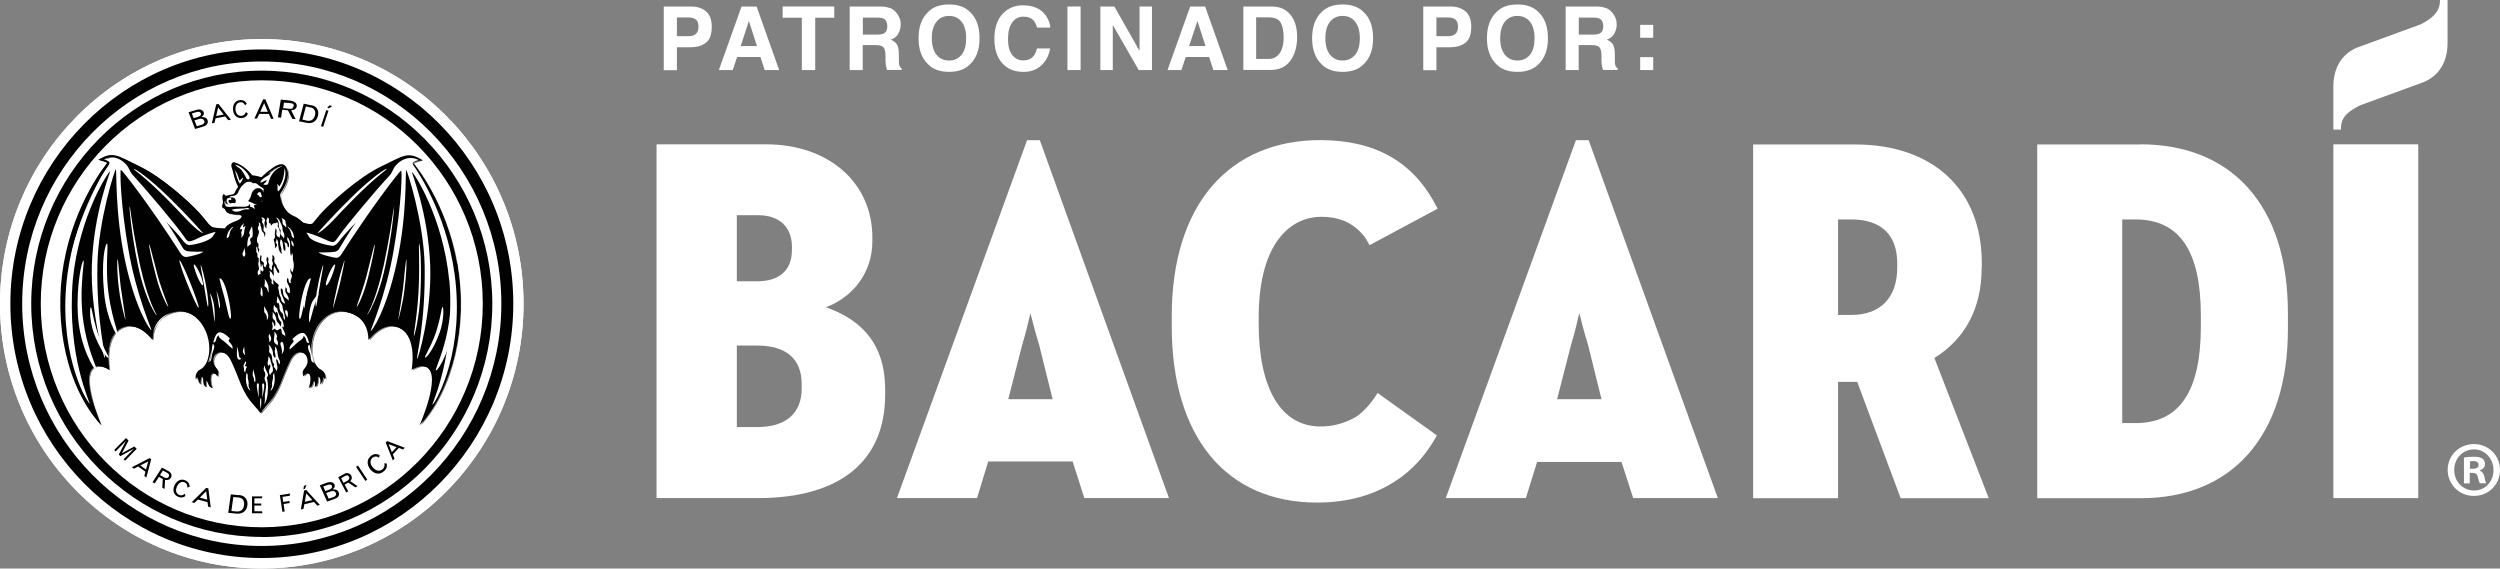 <?xml version="1.0" encoding="UTF-8"?>
<svg id="Capa_1" data-name="Capa 1" xmlns="http://www.w3.org/2000/svg" viewBox="0 0 207.34 47.15">
  <rect x="0" y="0" width="207.34" height="47.15" fill="#808080" stroke="none"/>
  <defs>
    <style>
      .cls-1 {
        fill: none;
      }

      .cls-2, .cls-3 {
        fill: #fff;
      }

      .cls-3, .cls-4 {
        fill-rule: evenodd;
      }

      .cls-4 {
        fill: #010101;
      }
    </style>
  </defs>
  <g id="Bacardi-Logo-Black">
    <g id="Logo_Wordmark" data-name="Logo/Wordmark">
      <path id="Fill-6672" class="cls-3" d="M61.11,28.66h1.69c2.41,0,3.69,1.11,3.69,3.21v.34c0,2.07-1.31,3.21-3.69,3.21h-1.69v-6.77Zm4.57-7.94c0,1.68-1.02,2.61-2.88,2.61h-1.69v-5.48h1.78c1.75,0,2.79,.98,2.79,2.61v.26Zm2.82,4.76c2.35-.88,3.85-2.99,3.85-5.45v-.34c0-4.55-3.63-7.72-8.82-7.72h-9.08v29.34h8.4c6.81,0,10.56-3.05,10.56-8.58v-.43c0-4.44-2.73-6.03-4.91-6.82h0Z"/>
      <path id="Fill-6674" class="cls-3" d="M152.44,18.2h1.1c1.74,0,3.81,.64,3.81,3.68v.3c0,2.51-1.39,3.94-3.81,3.94h-1.1v-7.93Zm11.92,4.03v-.43c0-6.06-4.03-9.82-10.52-9.82h-8.44v29.34h7.04v-9.65h1.59l3.58,9.59,.02,.06h7.31l-4.51-11.63c2.57-1.59,3.92-4.16,3.92-7.46h0Z"/>
      <path id="Fill-6676" class="cls-3" d="M202.36,0V.09c0,.99-.86,1.56-1.6,1.93l-5.26,1.92c-.6,.24-1.98,1.03-1.98,3.23v3.58h.63v-.09c0-1.03,.7-1.47,1.6-1.93l5.26-1.92c.6-.24,1.98-1.03,1.98-3.23V0h-.63Z"/>
      <polygon id="Fill-6678" class="cls-3" points="193.52 41.31 200.56 41.31 200.56 11.97 193.52 11.97 193.52 41.31"/>
      <path id="Fill-6680" class="cls-3" d="M176.01,18.2h1.1c3.65,0,5.42,2.61,5.42,7.97v.9c0,5.39-1.77,8.02-5.42,8.02h-1.1V18.2Zm1.52-6.22h-8.57v29.34h8.57c7.65,0,12.22-5.24,12.22-14.03v-1.29c0-4.51-1.13-8.03-3.37-10.49-2.11-2.32-5.17-3.54-8.85-3.54h0Z"/>
      <path id="Fill-6681" class="cls-3" d="M132.82,33.11h-3.68l1.16-4.52c.29-.94,.52-1.92,.65-2.51,.01-.04,.02-.08,.03-.12,.13,.53,.4,1.6,.72,2.62l1.12,4.52Zm-1.06-21.48h-1.06l-10.75,29.56-.04,.12h6.64l.93-3h7l.97,3h7.02l-10.69-29.62-.02-.06Z"/>
      <path id="Fill-6682" class="cls-3" d="M87.3,33.11h-3.68l1.16-4.52c.29-.95,.53-1.98,.66-2.53,0-.04,.02-.07,.02-.1,0,.02,0,.03,.01,.05,.14,.55,.4,1.59,.71,2.58l1.12,4.52Zm-1.06-21.48h-1.06l-10.79,29.68h6.64l.93-3.04h7l.97,3.04h7.02l-10.69-29.62-.02-.06Z"/>
      <path id="Fill-6683" class="cls-3" d="M106.07,19.79c.9-1.18,2.12-1.81,3.54-1.81,.62,0,1.19,.09,1.74,.29,.08,.03,.16,.06,.23,.09,.64,.3,1.19,.75,1.6,1.29,.05,.08,.11,.17,.16,.25,.07,.12,.14,.23,.2,.36l.05,.07,5.64-3.02-.04-.08c-1.9-3.77-5.07-5.61-9.71-5.61-3.7,0-6.79,1.31-8.94,3.79-2.2,2.54-3.36,6.27-3.36,10.79v.86c0,9.16,4.5,14.62,12.05,14.62,2.58,0,4.82-.63,6.66-1.89,.14-.09,.27-.18,.39-.27l.06-.05h0c1.12-.86,2.06-1.97,2.79-3.29l.04-.07-4.92-3.52-.05,.08c-.54,.86-1.12,1.48-1.75,1.91-.96,.54-1.9,.79-2.93,.79-3.26,0-5.13-3.11-5.13-8.53v-.47c0-2.9,.57-5.12,1.68-6.59"/>
      <path id="Fill-6684" class="cls-3" d="M204.85,38.88h.23c.27,0,.49-.09,.49-.31,0-.2-.14-.33-.45-.33-.13,0-.22,.01-.27,.03v.61Zm-.01,1.21h-.49v-2.14c.19-.04,.46-.07,.81-.07,.4,0,.58,.07,.73,.16,.12,.09,.21,.26,.21,.47,0,.23-.18,.42-.44,.49v.03c.21,.08,.32,.23,.39,.52,.06,.33,.1,.46,.15,.53h-.53c-.06-.08-.1-.27-.17-.52-.04-.23-.17-.34-.44-.34h-.23v.86Zm-1.3-1.12c0,.95,.7,1.71,1.65,1.71s1.61-.76,1.61-1.69-.68-1.72-1.62-1.72-1.64,.77-1.64,1.71h0Zm3.8,0c0,1.21-.94,2.16-2.16,2.16s-2.18-.95-2.18-2.16,.97-2.14,2.18-2.14,2.16,.95,2.16,2.14h0Z"/>
      <g id="Logo_Badge" data-name="Logo/Badge">
        <g>
          <path class="cls-3" d="M19.97,14c.25,.15,.49,.65,.57,.82,.05,.11,.13,.12,.2,.1,.09-.03,.08-.15,.05-.21-.12-.26-.55-.83-1.18-1.01,0,0,.11,.16,.36,.31Z"/>
          <path class="cls-3" d="M20.86,17.38c-.1-.02-.17-.09-.17-.09-.16,.03-.49,.07-.78,.07s-.56,.08-.56,.08c.19,.27,.64,.15,.75,.09,.11-.06,.38-.13,.5-.11,.13,.02,.26-.03,.26-.03Z"/>
          <path class="cls-3" d="M19.93,29.47c0-.26-.16-.68-.16-.68,0,0,.02,.34,0,.63,0,.16,.02,.36,.14,.44,.11,.05,.19-.03,.2-.1,0,0-.18-.03-.18-.29Z"/>
          <path class="cls-3" d="M20.3,14.78s-.11,.02-.18,.11c-.06,.09-.14,.15-.17,.02-.02-.13-.19-.7-.41-.8,0,0,.06,.13,.14,.43,.08,.3,.17,.67,.27,.73,.1,.06,.33-.48,.33-.48Z"/>
          <path class="cls-3" d="M21.93,15.13c.14-.09,.33-.13,.33-.13,0,0-.07,.18-.15,.22-.08,.04-.15,.15-.15,.15,.2,0,.37,.14,.45-.23,.3-1.09,1.1-1.27,1.1-1.27-.36-.14-1.34,.73-1.2,.65,.14-.08,.25-.1,.25-.1-.05,.09-.08,.13-.39,.29-.31,.16-.46,.49-.46,.49,0,0,.09,.03,.23-.06Z"/>
          <path class="cls-3" d="M20.04,17.17c.43,.02,.73-.02,.81-.23,0,0,.06,.15,.02,.21-.04,.06,.17,0,.38,.22,0,0,.03-.1-.04-.19-.07-.09,.06-.19,.21-.19,0,0,.05-.05,.02-.12-.03-.07,.14-.16,.29-.11,.15,.06,.28-.14,.18-.34-.1-.19-.14-.34-.14-.34,0,0,.09-.09,.25-.1,0,0-.06-.08-.03-.18,.03-.1,0-.15-.15-.23-.14-.07-.28-.2-.37-.27-.09-.06-.18-.11-.36-.07,0,0-.34-.31-.7,.02-.37,.33-.45,.48-.52,.65-.07,.17-.12,.31-.37,.36-.26,.04-.35,.03-.35,.12s.45-.12,.52,.29c.02,.34-.22,.14-.37,.21,0,0-.14,.1-.24-.14-.04-.14,.12-.16,.18-.13,.06,.03,.11-.07,.02-.14-.09-.06-.3-.02-.34,.1-.04,.13,0,.32,.13,.38,.14,.06-.25,.04-.25-.16,0-.17-.06-.14-.07-.11,0,0-.06,.2,.02,.33,.08,.13,.29,.18,.47,.16,.18-.02,.38-.05,.81-.02Z"/>
          <path class="cls-3" d="M20.66,31.26c.03-.18-.1-.3-.1-.3,0,0-.12,.54,.02,1,.14,.46,.3,.45,.3,.45,0,0-.19-.3-.15-.51,.04-.21-.11-.46-.07-.65Z"/>
          <path class="cls-3" d="M20.5,18.81s-.11,.02-.18,.09c-.07,.06-.02-.22,.05-.33,0,0-.3,.19-.36,.53,0,0,.14-.08,.19-.02,.05,.05-.12,.17-.06,.36,.05,.18-.04,.38-.04,.38,0,0,.22-.16,.25-.35,.03-.19,.06-.54,.15-.64Z"/>
          <path class="cls-3" d="M20.46,30.3c.12-.11,.05-.31,.05-.31,0,0-.26,.29-.19,.47,.06,.18-.02,.38,.13,.46,0,0,.05-.33,.15-.47,0,0-.26-.04-.14-.15Z"/>
          <path class="cls-3" d="M20.46,21.14c.01-.13-.08-.55-.08-.55,0,0-.03,.25-.1,.33-.06,.09-.12,.25,.05,.42,0,0,.11-.08,.12-.2Z"/>
          <path class="cls-3" d="M20.38,28.8s-.12,.24-.11,.37c0,.18,.19,.33,.19,.33,0,0-.08-.41-.08-.7Z"/>
          <path class="cls-3" d="M19.1,19.2c-.17,.26-.19,.61-.19,.61,0,0,.18-.03,.22-.25,.04-.21,.1-.43,.21-.54,.12-.11,.12-.18,.12-.18,0,0-.19,.1-.36,.36Z"/>
          <path class="cls-3" d="M19.2,28.15s-.46-.53-.85-.53-.54,.84-.54,.84c0,0,.18,.05,.24-.24,.06-.29,.22-.36,.22-.36-.06,.24,.37,.42,.61,.66,.24,.24,.53,.47,.53,.47,.06-.18-.09-.4-.25-.56-.16-.16,.05-.28,.05-.28Z"/>
          <path class="cls-3" d="M17.78,28.61s-.22,1.1-.36,1.5c0,0,.21-.01,.26-.32,.04-.31,.04-.41,.13-.56,.09-.15,.21-.61-.02-.61Z"/>
          <path class="cls-3" d="M14.09,16.67c.47,.47,1,1.03,1.61,1.68,0,0,.93,.97,1.29,1.05,0,0-1.28-1.47-2.75-2.89-1.75-1.73-2.92-2.49-3-2.44-.08,.05,.74,.47,2.84,2.6Z"/>
          <path class="cls-3" d="M15.89,20.38c.36-.02,1.58-.3,1.88-.69,.13-.18,.26-.4,.26-.4,0,0-.57,.11-1.47,.53-.9,.43-.83,.29-1.2-.21-.55-.83-3.27-4.05-4.17-5,0,0-.19-.17-.36-.57-.14-.4-1.08-1.33-2.11-.76,0,0,.23,.02,.45,.18,.04,.03,.08,.12,.03,.19-.48,.69-3.11,4.63-3.57,10.14-.51,6.07,1.87,9.84,1.95,9.77,.08-.06-1.92-3.95-1.4-10.29,.53-5.39,3-9.05,3.09-9,.06,.04-1.34,3.27-1.51,7.76-.13,3.86,.99,7.76,1.09,7.72,.1-.04-.71-3.02-.63-7.72,.07-3.63,1.45-7.94,1.53-7.93,.09,.01-.11,3.58,.78,7.65,.88,4.07,2.1,5.75,2.16,5.69,.06-.05-1.24-2.86-1.91-6.76-.65-3.76-.7-6.53-.61-6.54,.08-.01,2.35,2.86,5.01,7.02,0,0,.17,.24,.4,.21,.23-.02,1.36-.28,1.42-.45,0,0-.96,.02-1.27-.04-.24-.02-.37-.2-.37-.2,0,0-1.05-1.74-1.42-2.23,0,0,1.01,1.03,1.37,1.53,.34,.47,.59,.39,.59,.39Z"/>
          <path class="cls-3" d="M20.87,19.11c-.06,.11-.13,.28-.01,.41,0,0-.01,.11-.08,.16-.08,.05-.2,.52-.12,.87,0,0,.03-.12,.14-.17,.11-.05,.16-.17,.11-.28-.05-.11-.06-.31,.08-.36,.15-.04,.1-.7,.03-.95,0,0-.09,.2-.15,.31Z"/>
          <path class="cls-3" d="M24.49,20.51s.04-.33-.19-.51c0,0-.06,.4,.19,.51Z"/>
          <path class="cls-3" d="M23.69,18.76c.14,.09,.14,.19,.14,.19,0,0,.11-.24-.03-.38,0,0,.02-.05,0-.17-.03-.18-.33-.25-.33-.25,0,0,.1,.15,.09,.25-.02,.1,0,.27,.14,.36Z"/>
          <path class="cls-3" d="M23.02,18.08s.23,.31,.22,.53c0,.21,.02,.4,.17,.55,0,0-.11,.3,.05,.43,.16,.13,.2,.26,.2,.26,0,0,.12-.28-.03-.53-.15-.25-.02-.32-.13-.52-.11-.19-.2-.63-.49-.72Z"/>
          <path class="cls-3" d="M27.74,18.35c.61-.65,1.15-1.21,1.61-1.68,2.1-2.13,2.92-2.55,2.84-2.6-.08-.05-1.25,.71-3,2.44-1.46,1.42-2.75,2.89-2.75,2.89,.37-.08,1.29-1.05,1.29-1.05Z"/>
          <path class="cls-3" d="M24.3,19.56c.04,.22,.22,.25,.22,.25,0,0-.02-.36-.19-.61-.17-.26-.36-.36-.36-.36,0,0,0,.07,.12,.18,.12,.11,.17,.32,.21,.54Z"/>
          <path class="cls-3" d="M23.28,15.52c-.03-.11-.19-.2-.19-.2,0,0,.1,.15,.06,.34-.03,.19,.05,.29,.07,.27,.02-.02,.22-.17,.46-.83,.24-.66,.06-1.07,.06-1.07,0,0-.02,.06-.04,.37-.05,.56-.39,1.23-.42,1.13Z"/>
          <path class="cls-3" d="M21.96,31.83c-.1,.02-.11,.1-.08,.4,.03,.31-.03,.79-.03,.79,.13-.36,.19-.86,.19-1.02s-.08-.18-.08-.18Z"/>
          <path class="cls-3" d="M23.72,25.77s-.05,.17,.03,.31c.08,.14,.11,.31,.11,.31,0,0,.12-.18,.06-.44-.05-.26-.2-.18-.2-.18Z"/>
          <path class="cls-3" d="M23.05,25.22s-.01-.05,.07-.1c0,0,.12,.16,.11,.32-.01,.16,.03,.4,.15,.48,.12,.09,.19,.26,.17,.38-.02,.12,.13,.27,.13,.27,0,0,.02-.24-.03-.44-.05-.2-.17-.49-.16-.64,.01-.14-.13-.29-.19-.4-.06-.11-.13-.34-.27-.48,0,0,.03,.17,0,.32-.04,.15,.03,.28,.03,.28Z"/>
          <path class="cls-3" d="M23.43,28.37s-.16,.08-.08,.28c.07,.2,.16,.52,.08,.74,0,0,.16-.12,.19-.41,.03-.29-.1-.67-.19-.61Z"/>
          <path class="cls-3" d="M22.86,28.44c.1,.14,.23,.15,.24,.25,0,0,.1-.24-.03-.44-.13-.2,.03-.27-.01-.38-.04-.11-.11-.25-.24-.34,0,0,.05,.08,.03,.28-.02,.2-.08,.49,.01,.63Z"/>
          <path class="cls-3" d="M23.46,27.08s.05,.02,.14,.1c0,0,.05-.36-.18-.72-.23-.37-.34-.69-.35-.85,0,0-.15-.09-.27-.31,0,0-.07,.32-.03,.43,.04,.11,.16,.24,.16,.24l.08-.11s.12,.13,.12,.31,.12,.46,.26,.54c0,0,.04,.25-.06,.39,0,0-.1-.24-.19-.31-.1-.08-.16-.23-.16-.36s-.19-.45-.3-.53c0,0,.04,.24,0,.34-.03,.11,.05,.28,.15,.33,.1,.05,.13,.38,.03,.53,0,0-.11-.25-.16-.42,0,0-.1,.11-.04,.25,.05,.14,.02,.38-.05,.45,0,0,.18,0,.26-.12,0,0,.07,.13,.16,.15,.08,.02,.21-.12,.32-.13,0,0,.08,.09,.08,.23s.08,.26,.16,.28c.09,.02,.15,.15,.15,.15,0,0,.03-.24-.1-.46-.13-.23-.17-.4-.17-.4Z"/>
          <path class="cls-3" d="M23.74,23.84s.11,.09,.1,.27c0,.18,.22,.24,.22,.24,.08-.29-.01-.54-.16-.81-.15-.27,0-.47,0-.47,0,0,.07,.06,.09,.27,.02,.21,.2,.17,.2,.17-.1-.11-.02-.29,.03-.45,.05-.16,.03-.21-.06-.4-.1-.19,.02-.4,.02-.4-.06,.24,.12,.36,.12,.36,.25-.72-.01-.97,.03-1.22,.04-.25-.08-.41-.08-.41,0,.17-.06,.27-.06,.27-.13-.19-.07-.77-.09-1.06-.02-.29-.22-.51-.22-.51-.07,.26,.06,.39,.11,.51,.05,.12,0,.38,0,.38,0-.08-.1-.11-.1-.11,0-.19-.07-.27-.15-.3-.08-.02-.14-.06-.14-.06,0,0,.06,.15,.1,.34,.03,.19,0,.38,0,.38-.18,.02-.18-.36-.2-.59s-.16-.38-.16-.38c-.2,.37,.08,.76,.04,.9-.04,.15,.07,.32,.07,.32-.35-.09-.34-.8-.34-.95s-.14-.28-.14-.28c0,0,0,.16-.05,.26-.06,.1,.11,.1,.1,.24,0,.15-.19,.29-.19,.29,.07-.28-.1-.74-.1-.74,0,0,.16-.13,.11-.33-.05-.2,.06-.59,.06-.59,.1,.06,.1,.24,.06,.38-.03,.14,.07,.31,.15,.31s.1,.1,.1,.1c.12-.29,.02-.77-.08-.88-.1-.11-.05-.11-.04-.26,0-.15-.1-.19-.1-.19,.03,.18-.27,.03-.37,.19-.05,.09-.13,.1-.13,.1,.03-.07-.02-.17-.02-.17-.2,0-.13-.19-.12-.33,0-.15-.14-.17-.14-.17,.04,.06-.05,.18-.05,.18-.09,.14,.07,.32,0,.44-.08,.11,0,.31,0,.31-.22-.13-.2-.51-.17-.58,.03-.07,.06-.17-.06-.28-.12-.11-.25-.02-.25-.02,.12,.02,.14,.16,.14,.16-.07,.09-.07,.19,.02,.3,.09,.1,.07,.35,.05,.5-.02,.15,.14,.15,.16,.32,.02,.16-.08,.31-.08,.31,.03-.2-.05-.36-.15-.44-.1-.08-.09-.39-.14-.43-.05-.04-.05-.08-.04-.19,0-.11-.16-.18-.16-.18,0,0,.1,.19,0,.33-.1,.14-.02,.32-.02,.32,.1,.03,.07,.29-.04,.51-.11,.22-.05,.52-.05,.52,.08,.02,.14,.15,.1,.31s.09,.27,.09,.27c-.07,.12-.02,.29-.02,.29-.14-.2-.18-.55-.18-.55-.09,.05-.1,.2-.06,.27,.03,.07-.02,.18-.02,.18,.1,.07,.13,.24,.11,.36-.02,.11,.11,.18,.11,.18,0,.12,0,.29,0,.29-.09,.1,0,.44,.02,.54,.02,.11-.04,.12-.1,.27-.06,.15,.05,.32,.05,.32,.04-.09,.19-.13,.19-.13-.05-.14,0-.36,0-.36,.02,.1,.16,.18,.16,.18,.16-.18,.02-.26,.02-.43s-.1-.19-.1-.19c.03,.12-.07,.28-.07,.28,0,0,0-.17-.06-.44-.07-.28,.06-.61,.06-.61l.07,.1c-.06,.19-.02,.4-.02,.4,0,0,.25,.09,.2,.27-.06,.21,.16,.27,.16,.27,0,0-.02-.1,.05-.19,.07-.1,.08-.15,.02-.37-.06-.23,.06-.31,.06-.31,0,0,.15,.12,.08,.31-.07,.19,.15,.29,.09,.41-.06,.12,.02,.22,.08,.27,.06,.06,.09,.13,.09,.13,.13-.18,0-.32,.06-.39,.07-.06,.07-.23,.02-.35-.06-.12,.02-.31,.02-.31-.06-.15,0-.23,0-.23,.11,.05,.2,.23,.14,.42-.06,.19,.19,.43,.19,.43-.03,.14,.11,.29,.18,.39,.06,.1,.02,.27,.02,.27-.22-.11-.18-.29-.28-.41-.1-.12-.09-.22-.09-.22-.12,.18-.09,.46-.06,.61,.02,.15-.05,.26-.05,.26-.1-.41-.33-.43-.33-.43,0,0,.09,.1,.05,.29-.04,.18,.05,.33,.1,.37,.05,.04,.08,.14,.04,.27-.04,.14,.18,.21,.18,.21-.08-.26-.02-.48-.02-.48,.03,.19,.22,.32,.33,.4,.1,.07,.11,.18,.11,.18-.13,.14,.04,.39,.04,.6s.14,.27,.16,.52c.02,.24,.32,.36,.32,.36,0-.06-.11-.37-.25-.69-.15-.32-.1-.58-.1-.58,.1,.01,.18,.05,.18,.31s.14,.44,.24,.5c.11,.05,.24,.24,.24,.24,.08-.27-.11-.46-.21-.66-.11-.19-.01-.47-.01-.47Z"/>
          <path class="cls-3" d="M34.24,13.66c-.05-.07,0-.17,.03-.19,.23-.16,.45-.18,.45-.18-1.02-.57-1.97,.37-2.11,.76-.17,.4-.36,.57-.36,.57-.89,.95-3.62,4.18-4.17,5-.38,.5-.3,.64-1.21,.21-.9-.43-1.47-.53-1.47-.53,0,0,.13,.22,.26,.4,.3,.4,1.52,.67,1.88,.69,0,0,.26,.08,.59-.39,.37-.5,1.37-1.53,1.37-1.53-.37,.48-1.42,2.23-1.42,2.23,0,0-.14,.19-.38,.2-.31,.07-1.27,.04-1.27,.04,.05,.17,1.18,.43,1.42,.45,.23,.02,.4-.21,.4-.21,2.66-4.15,4.93-7.03,5.01-7.02,.08,.01,.04,2.79-.61,6.54-.66,3.9-1.97,6.7-1.91,6.76,.06,.05,1.28-1.62,2.16-5.69,.88-4.07,.69-7.64,.78-7.65,.08-.01,1.46,4.31,1.53,7.93,.09,4.69-.72,7.67-.63,7.72,.1,.04,1.22-3.85,1.09-7.72-.17-4.49-1.57-7.73-1.51-7.76,.08-.05,2.55,3.61,3.09,9,.52,6.34-1.48,10.22-1.4,10.29,.08,.06,2.46-3.7,1.95-9.77-.46-5.51-3.09-9.45-3.57-10.14Z"/>
          <path class="cls-3" d="M21.71,3.24C9.72,3.24,0,13.07,0,25.19s9.72,21.96,21.71,21.96,21.71-9.83,21.71-21.96S33.7,3.24,21.71,3.24Zm13.2,32.11s1.83-4.11,.6-4.82c-.55-.3-1.26,.22-1.26,.22,0,0,.49-2.6-.91-3.42-1.4-.82-2.68,.95-2.68,.95,0,0,.15-1.96-1.89-2.35-2.04-.39-3.38,2.41-2.6,4.2,0,0,.21,.45,.53,.59,.32,.15,.46,.58,.35,.84,0,0-.03-.17-.15-.24,0,0,0,.47-.24,.65,0,0,.11-.42-.11-.69,0,0-.09,.06-.09,.19s.03,.64-.26,.7c0,0,.1-.24,0-.53,0,0-.08,.02-.11,.12-.03,.1-.12,.47-.38,.48,0,0,.14-.23,.15-.71,.02-.48-.26-.73-.59-.23,0,0-.02-.13-.05-.25-.03-.12,.03-.27,.17-.44,.14-.16,.37-.52,.14-.98-.22-.46-.93-.59-1.39,.39-.73,1.52-.86,2.56-1.89,3.66-.28,.31-.54,.65-.54,.65,0,0-.27-.33-.54-.65-1.03-1.1-1.16-2.14-1.89-3.66-.46-.98-1.17-.85-1.39-.39-.22,.46,0,.81,.14,.98,.14,.16,.2,.31,.17,.44-.03,.12-.05,.25-.05,.25-.34-.5-.61-.25-.59,.23,.02,.48,.15,.71,.15,.71-.26,0-.34-.38-.38-.48-.03-.1-.11-.12-.11-.12-.1,.29,0,.53,0,.53-.3-.07-.26-.57-.26-.7s-.09-.19-.09-.19c-.22,.27-.11,.69-.11,.69-.24-.19-.24-.65-.24-.65-.12,.07-.15,.24-.15,.24-.11-.26,.03-.69,.35-.84,.32-.15,.53-.59,.53-.59,.79-1.79-.55-4.59-2.6-4.2-2.04,.39-1.89,2.35-1.89,2.35,0,0-1.28-1.77-2.68-.95-1.4,.82-.91,3.42-.91,3.42,0,0-.7-.52-1.26-.22-1.23,.71,.6,4.82,.6,4.82-2.79-3.03-4-8.33-3.11-13.43,.89-5.1,3.61-8.34,3.61-8.34-.34-.2-.76-.24-.76-.24,1.22-.74,1.51-.4,3.44,.53,1.93,.94,4.13,2.99,4.85,3.75,.71,.76,.9,1.19,1.2,1.29,.3,.1,1.03,.11,1.03,.11,.11-.25,.49-.46,.91-.61,.43-.15,.48-.37,.48-.37,0,0-.04-.17-.24-.17-.33,0-.84-.07-.98-.18-.14-.11-.19-.32-.19-.32-.3-.02-.21-.25-.17-.37,.05-.12,.02-.25,.02-.25-.14-.53,.09-.65,.13-.53,.04,.11,.14,.1,.14,.1,.22-.08,.5-.1,.6-.15,.09-.04,.19-.29,.19-.29,.07-.16,.21-.31,.21-.31-.18-.31-.35-.85-.41-1.15-.06-.3-.2-.5-.15-.71,.05-.21,.24-.18,.24-.18,.89,.25,1.46,1.08,1.46,1.08,.42,.02,.77,.16,.77,.16,1.45-1.36,1.91-1.28,2.15-.66,.24,.61-.2,1.42-.37,1.72-.17,.3-.28,.26-.17,.77,.18,.81,.72,1.24,1.1,1.39,.38,.15,.73,.53,.73,.53,.32,.07,.69,.24,.85,.04,.18-.22,.41-.53,.79-.93,.71-.76,2.92-2.81,4.85-3.75,1.93-.94,2.22-1.27,3.44-.53,0,0-.42,.03-.76,.24,0,0,2.71,3.24,3.61,8.34,.9,5.1-.32,10.4-3.11,13.43Z"/>
          <path class="cls-3" d="M25.63,28.46s-.16-.84-.54-.84-.85,.53-.85,.53c0,0,.21,.11,.05,.28-.16,.16-.32,.39-.26,.56,0,0,.29-.23,.53-.47,.24-.24,.67-.42,.61-.66,0,0,.16,.07,.22,.36,.06,.29,.24,.24,.24,.24Z"/>
          <path class="cls-3" d="M25.65,29.22c.08,.15,.08,.25,.13,.56,.04,.31,.26,.32,.26,.32-.14-.4-.36-1.5-.36-1.5-.23,0-.11,.46-.02,.61Z"/>
          <path class="cls-3" d="M22.05,23.18s.05,.17,.03,.32c-.02,.15-.08,.3,.07,.34,.15,.04,.12,.36,.27,.41,0,0-.05-.24-.04-.4,0-.16-.17-.58-.33-.68Z"/>
          <path class="cls-3" d="M21.88,24.65s.08-.5-.13-.82c0,0,.02,.21-.02,.39-.03,.18-.05,.31,.14,.44Z"/>
          <path class="cls-3" d="M22.32,30.99c-.1-.24-.2-.34-.24-.65,0,0-.17,.31,0,.52,0,0,.11,.21,.02,.42-.09,.21,.1,.41,.1,.59,.03,.49-.12,.72-.1,1.07,.02,.34-.04,.62-.04,.62,0,0,.2-.27,.27-.89,.06-.62-.01-1.14-.08-1.32,0,0,.18-.11,.08-.34Z"/>
          <path class="cls-3" d="M22.6,28.09c-.02-.22-.16-.39-.16-.39,0,0-.08,.22-.03,.33,.05,.12,.03,.36,.03,.36,0,0,.18-.09,.16-.3Z"/>
          <path class="cls-3" d="M21.73,33.98s.1-.9,0-.91c-.06,0-.1,.47,0,.91Z"/>
          <path class="cls-3" d="M21.56,32.23c.03-.31,.02-.39-.08-.4,0,0-.08,.02-.08,.18s.06,.66,.19,1.02c0,0-.06-.48-.03-.79Z"/>
          <path class="cls-3" d="M21.09,31.25c.06,.16,.08,.12,.08,.2s0,.24,.1,.31c0,0,.06-.14,.03-.37-.03-.23-.16-.57-.15-.72,0,0-.13,.3-.05,.57Z"/>
          <path class="cls-3" d="M22.67,30.33c-.1-.23-.11-.64-.31-.73,0,0,.03,.13-.01,.29-.04,.16-.07,.38,.04,.51,0,0,.03-.13,.1-.14,.06-.01,.06,.24,0,.36-.06,.12-.08,.37,.03,.55,0,0,.05-.15,.16-.24,.11-.09,.09-.37,0-.59Z"/>
          <path class="cls-3" d="M23.12,29.28c-.03-.18-.06-.44-.23-.54,0,0,.07,.22,.01,.36-.06,.14,.16,.5,0,.59,0,0-.17-.16-.16-.39,.01-.23-.22-.66-.38-.71,0,0,.1,.18,.08,.34-.02,.16-.06,.34,.13,.42,0,0,.11,.18,.11,.44s.08,.35,.16,.42c0,0-.07,.17,.01,.27,.09,.1,.15,.19,.16,.31,0,0,.13-.14,.1-.36-.03-.22-.12-.52-.1-.64,0,0,.13,.03,.16,.21,.03,.17,.15,.24,.15,.24,0,0,.06-.25-.03-.41-.1-.16-.12-.38-.15-.56Z"/>
          <path class="cls-3" d="M22.75,31.26c.03,.18-.12,.44-.07,.65,.04,.2-.15,.51-.15,.51,0,0,.16,.01,.3-.45,.14-.46,.02-1,.02-1,0,0-.13,.12-.1,.3Z"/>
          <path class="cls-3" d="M22.11,26.03c.14,.12,.16,.46,.13,.56,0,0,.2-.18,.09-.55-.11-.37-.18-.28-.28-.61,0,0-.05,.18-.03,.29,.02,.11-.05,.19,.09,.31Z"/>
        </g>
        <path id="Fill-6714" class="cls-4" d="M37.26,23.28c-.53-5.39-3-9.05-3.09-9-.06,.04,1.34,3.27,1.51,7.76,.13,3.86-.99,7.76-1.09,7.72-.09-.04,.71-3.02,.63-7.72-.07-3.63-1.45-7.94-1.53-7.93-.09,.01,.11,3.58-.78,7.65-.88,4.07-2.1,5.75-2.16,5.69-.06-.05,1.25-2.86,1.91-6.76,.65-3.76,.7-6.53,.61-6.54-.09-.01-2.35,2.86-5.01,7.02,0,0-.17,.24-.4,.21-.23-.02-1.36-.28-1.42-.45,0,0,.96,.02,1.27-.04,.24-.02,.38-.2,.38-.2,0,0,1.05-1.74,1.42-2.23,0,0-1.01,1.03-1.37,1.53-.34,.47-.59,.39-.59,.39-.36-.02-1.58-.3-1.88-.69-.13-.18-.26-.4-.26-.4,0,0,.57,.11,1.47,.53,.9,.43,.83,.29,1.21-.21,.55-.83,3.27-4.05,4.17-5,0,0,.19-.17,.36-.57,.14-.4,1.09-1.33,2.11-.76,0,0-.23,.02-.45,.18-.04,.03-.08,.12-.03,.19,.48,.68,3.11,4.63,3.57,10.14,.51,6.07-1.87,9.84-1.95,9.77-.09-.06,1.92-3.95,1.4-10.29m-11.22,6.82s-.21,0-.26-.32c-.04-.31-.04-.41-.13-.56-.09-.15-.21-.61,.02-.61,0,0,.22,1.1,.36,1.5m-.65-1.89c-.06-.29-.22-.36-.22-.36,.06,.24-.37,.42-.61,.66-.24,.24-.53,.47-.53,.47-.06-.18,.1-.4,.26-.56,.16-.16-.05-.28-.05-.28,0,0,.46-.53,.85-.53s.54,.84,.54,.84c0,0-.18,.05-.24-.24m-1.42-3.24s-.14-.18-.25-.24c-.11-.05-.25-.24-.25-.5s-.08-.3-.18-.31c0,0-.05,.26,.1,.58,.15,.32,.25,.62,.25,.69,0,0-.3-.11-.32-.36-.02-.24-.16-.31-.16-.52s-.17-.46-.04-.6c0,0,0-.11-.11-.18-.1-.07-.3-.21-.33-.4,0,0-.06,.23,.02,.48,0,0-.22-.07-.18-.21,.04-.14,0-.23-.04-.27-.05-.04-.14-.19-.1-.37,.04-.19-.05-.29-.05-.29,0,0,.24,.02,.33,.43,0,0,.07-.11,.05-.26-.02-.14-.06-.42,.06-.61,0,0-.02,.1,.09,.22,.1,.12,.06,.31,.28,.41,0,0,.05-.17-.02-.27-.06-.1-.2-.25-.18-.39,0,0-.25-.23-.19-.43,.06-.19-.03-.37-.14-.42,0,0-.06,.08,0,.23,0,0-.08,.19-.02,.31,.06,.12,.06,.28-.02,.35-.07,.06,.06,.21-.06,.39,0,0-.03-.07-.09-.13-.06-.06-.14-.15-.08-.27,.06-.12-.16-.23-.09-.41,.07-.19-.08-.31-.08-.31,0,0-.11,.08-.06,.31,.06,.23,.05,.27-.02,.37-.07,.1-.05,.19-.05,.19,0,0-.22-.06-.16-.27,.05-.18-.2-.27-.2-.27,0,0-.04-.2,.02-.4l-.07-.1s-.14,.34-.06,.61c.07,.27,.06,.44,.06,.44,0,0,.1-.16,.07-.28,0,0,.1,.02,.1,.19s.14,.25-.02,.43c0,0-.14-.08-.16-.18,0,0-.04,.22,0,.36,0,0-.15,.04-.19,.13,0,0-.1-.17-.05-.32,.06-.15,.11-.17,.1-.27-.02-.1-.11-.44-.02-.54,0,0-.02-.17,0-.29,0,0-.13-.07-.11-.18,.02-.11,0-.28-.11-.36,0,0,.06-.11,.02-.18-.03-.06-.02-.22,.06-.27,0,0,.03,.35,.18,.55,0,0-.06-.17,.02-.29,0,0-.14-.11-.09-.27,.05-.16-.02-.28-.1-.31,0,0-.06-.31,.05-.52,.11-.22,.14-.48,.04-.51,0,0-.09-.18,.02-.32,.1-.14,0-.33,0-.33,0,0,.17,.07,.16,.18,0,.11,0,.15,.04,.19,.05,.04,.03,.35,.14,.43,.1,.08,.18,.23,.15,.44,0,0,.1-.14,.08-.31-.02-.16-.18-.16-.16-.32,.03-.15,.04-.4-.05-.5-.09-.1-.09-.21-.02-.3,0,0-.02-.15-.14-.16,0,0,.13-.1,.25,.02,.12,.11,.1,.21,.06,.28-.03,.07-.05,.45,.17,.58,0,0-.07-.19,0-.31,.08-.11-.08-.3,0-.44,0,0,.09-.12,.05-.18,0,0,.14,.02,.14,.17,0,.14-.08,.33,.12,.33,0,0,.06,.1,.02,.17,0,0,.08,0,.13-.1,.1-.16,.39-.02,.37-.19,0,0,.1,.04,.1,.19,0,.14-.06,.15,.04,.26,.1,.1,.2,.59,.08,.88,0,0-.03-.1-.1-.1s-.18-.18-.15-.31c.03-.14,.04-.32-.06-.38,0,0-.1,.39-.06,.59,.05,.2-.11,.33-.11,.33,0,0,.18,.46,.1,.74,0,0,.18-.15,.19-.29,0-.14-.16-.14-.1-.24,.06-.1,.05-.26,.05-.26,0,0,.14,.13,.14,.28s0,.86,.34,.95c0,0-.11-.17-.07-.32,.04-.15-.24-.53-.04-.9,0,0,.14,.15,.16,.38,.02,.23,.02,.61,.2,.59,0,0,.03-.19,0-.38-.03-.19-.1-.34-.1-.34,0,0,.06,.03,.14,.06,.08,.02,.16,.11,.15,.3,0,0,.1,.03,.1,.11,0,0,.06-.26,0-.38-.05-.12-.18-.25-.11-.51,0,0,.2,.22,.22,.51,.02,.29-.04,.86,.09,1.06,0,0,.06-.11,.06-.27,0,0,.12,.16,.08,.41-.04,.25,.22,.5-.03,1.22,0,0-.17-.11-.12-.36,0,0-.12,.2-.02,.4,.1,.19,.11,.24,.06,.4-.05,.16-.14,.34-.03,.45,0,0-.18,.04-.2-.17-.02-.21-.09-.27-.09-.27,0,0-.15,.2,0,.47,.15,.27,.24,.52,.16,.81,0,0-.23-.05-.22-.24,.01-.18-.1-.27-.1-.27,0,0-.1,.28,.01,.47,.11,.19,.3,.39,.21,.66m-.11,1.42s-.02-.17-.11-.31c-.09-.14-.03-.31-.03-.31,0,0,.15-.08,.2,.18,.05,.26-.06,.44-.06,.44m-.83-1.78c.14,.14,.2,.38,.27,.48,.06,.11,.2,.26,.19,.4-.01,.14,.11,.43,.16,.64,.05,.2,.03,.44,.03,.44,0,0-.15-.15-.13-.27,.02-.12-.05-.29-.17-.38-.12-.09-.16-.32-.15-.48,0-.16-.11-.32-.11-.32-.08,.04-.07,.1-.07,.1,0,0-.08-.13-.03-.28,.04-.15,0-.32,0-.32m.7,3.33s-.06-.13-.15-.15c-.08-.02-.16-.14-.16-.28s-.08-.23-.08-.23c-.11,0-.23,.15-.32,.13-.09-.02-.16-.15-.16-.15-.08,.12-.26,.12-.26,.12,.07-.08,.11-.31,.05-.45-.05-.14,.04-.25,.04-.25,.05,.17,.16,.42,.16,.42,.1-.15,.06-.47-.03-.53-.1-.05-.18-.23-.15-.33,.03-.11,0-.34,0-.34,.11,.08,.3,.4,.3,.53s.06,.28,.16,.36,.19,.31,.19,.31c.11-.14,.06-.39,.06-.39-.14-.08-.26-.36-.26-.54s-.12-.31-.12-.31l-.08,.11s-.12-.13-.16-.24c-.04-.11,.03-.43,.03-.43,.12,.23,.27,.31,.27,.31,.01,.16,.12,.48,.35,.85,.23,.37,.18,.72,.18,.72-.09-.07-.14-.1-.14-.1,0,0,.04,.17,.17,.4,.13,.23,.1,.46,.1,.46m-.11,1.04c-.03,.29-.19,.41-.19,.41,.08-.23-.01-.54-.08-.74-.08-.2,.08-.28,.08-.28,.1-.05,.22,.32,.19,.61m-.81-1.45c.14,.1,.2,.24,.24,.34,.04,.11-.12,.17,.01,.38,.13,.2,.03,.44,.03,.44-.01-.1-.15-.11-.25-.25-.1-.14-.03-.43-.01-.63,.02-.2-.03-.28-.03-.28m.49,2.72s-.12-.07-.15-.24c-.03-.17-.16-.21-.16-.21-.02,.12,.06,.42,.1,.64,.03,.22-.1,.36-.1,.36-.01-.12-.07-.22-.16-.31-.08-.1-.01-.27-.01-.27-.07-.06-.16-.16-.16-.42s-.11-.44-.11-.44c-.19-.08-.15-.26-.13-.42,.02-.16-.08-.34-.08-.34,.16,.05,.39,.48,.38,.71-.01,.23,.16,.39,.16,.39,.16-.1-.06-.45,0-.59,.06-.14-.01-.36-.01-.36,.17,.1,.2,.36,.23,.54,.03,.18,.05,.4,.15,.56,.1,.16,.03,.41,.03,.41m-.48,1.71c-.14,.46-.3,.45-.3,.45,0,0,.19-.3,.15-.51-.04-.21,.11-.46,.07-.65-.03-.18,.1-.3,.1-.3,0,0,.12,.54-.02,1m-.34-1.36c.06-.12,.06-.37,0-.36-.06,.01-.1,.14-.1,.14-.12-.13-.09-.34-.04-.51,.04-.16,.01-.29,.01-.29,.2,.1,.21,.51,.31,.73,.1,.23,.12,.51,0,.59-.11,.09-.16,.24-.16,.24-.11-.18-.1-.43-.03-.55m-.43-5.18c.1,.33,.17,.25,.28,.61,.11,.37-.09,.55-.09,.55,.03-.1,.01-.44-.13-.56-.14-.12-.06-.2-.09-.31-.02-.11,.03-.29,.03-.29m.1-1.58c-.15-.04-.1-.19-.07-.34,.02-.15-.03-.32-.03-.32,.16,.1,.34,.52,.33,.68-.01,.16,.04,.4,.04,.4-.15-.05-.12-.37-.27-.41m.26,4.19c-.05-.12,.03-.33,.03-.33,0,0,.14,.17,.16,.39,.02,.21-.16,.3-.16,.3,0,0,.02-.24-.03-.36m-.1,4.63c-.06,.62-.27,.89-.27,.89,0,0,.06-.28,.04-.62-.02-.34,.12-.57,.1-1.07,0-.17-.2-.38-.1-.59,.1-.21-.02-.42-.02-.42-.17-.21,0-.52,0-.52,.04,.31,.15,.41,.25,.65,.1,.24-.08,.34-.08,.34,.07,.18,.15,.7,.08,1.32m-.47,.36s.06-.48,.03-.79c-.03-.31-.02-.39,.08-.4,0,0,.08,.02,.08,.18s-.06,.66-.19,1.02m-.11-8.82c.03-.18,.02-.39,.02-.39,.21,.32,.13,.82,.13,.82-.19-.13-.18-.26-.14-.44m0,9.77c-.1-.44-.06-.91,0-.91,.1,.01,0,.91,0,.91m-.33-1.97c0-.16,.08-.18,.08-.18,.1,.02,.11,.1,.08,.4-.03,.31,.03,.79,.03,.79-.13-.36-.19-.86-.19-1.02m-.14-.24c-.1-.07-.1-.23-.1-.31s-.01-.04-.08-.2c-.07-.27,.05-.57,.05-.57-.01,.15,.12,.49,.15,.72,.03,.23-.03,.37-.03,.37m-.28-12.02c-.15,.04-.14,.25-.08,.36,.05,.11,0,.23-.11,.28-.11,.05-.14,.17-.14,.17-.08-.36,.04-.82,.12-.87,.07-.05,.08-.16,.08-.16-.12-.13-.05-.3,.01-.41,.06-.11,.15-.31,.15-.31,.06,.25,.12,.9-.03,.95m-.4,12.21c-.14-.46-.02-1-.02-1,0,0,.13,.12,.1,.3-.03,.18,.12,.44,.07,.65-.04,.2,.15,.51,.15,.51,0,0-.16,.01-.3-.45m-.26-1.51c-.06-.18,.19-.47,.19-.47,0,0,.06,.2-.05,.31-.12,.11,.14,.15,.14,.15-.1,.14-.15,.47-.15,.47-.15-.09-.06-.28-.13-.46m.05-1.66c0,.29,.08,.7,.08,.7,0,0-.19-.15-.19-.33-.01-.13,.11-.37,.11-.37m-.09-7.88c.06-.09,.1-.33,.1-.33,0,0,.09,.42,.08,.55-.01,.13-.12,.2-.12,.2-.17-.17-.12-.33-.05-.42m-.2-1.12s.1-.19,.04-.38c-.05-.18,.12-.3,.06-.36-.05-.05-.19,.02-.19,.02,.06-.33,.36-.53,.36-.53-.08,.12-.13,.4-.05,.33,.07-.06,.18-.09,.18-.09-.09,.1-.12,.44-.15,.64-.03,.19-.25,.35-.25,.35m-.19,10.07c-.12-.08-.14-.28-.14-.44,.02-.29,0-.63,0-.63,0,0,.16,.42,.16,.68s.18,.29,.18,.29c-.01,.08-.09,.15-.2,.11m.19-12.34c-.11,.06-.56,.18-.75-.09,0,0,.27-.08,.56-.08s.62-.03,.78-.07c0,0,.06,.07,.17,.09,0,0-.13,.05-.26,.03-.13-.02-.39,.06-.5,.11m-1.34-.49c-.08-.13-.02-.33-.02-.33,.02-.02,.07-.06,.07,.11,0,.2,.39,.22,.25,.16-.14-.06-.17-.25-.13-.38,.04-.13,.25-.17,.34-.1s.03,.17-.02,.14c-.06-.03-.22,0-.18,.13,.1,.23,.24,.14,.24,.14,.14-.07,.38,.13,.37-.21-.07-.41-.52-.2-.52-.29s.1-.08,.35-.12c.26-.04,.3-.19,.37-.36,.07-.17,.15-.32,.52-.65,.37-.33,.7-.02,.7-.02,.18-.04,.27,0,.36,.07,.09,.07,.22,.19,.37,.27,.14,.07,.18,.13,.15,.23-.03,.1,.03,.18,.03,.18-.16,0-.25,.1-.25,.1,0,0,.04,.14,.14,.34,.1,.19-.03,.4-.18,.34-.15-.06-.32,.03-.29,.11,.03,.07-.02,.12-.02,.12-.15,0-.29,.1-.21,.19,.07,.09,.04,.19,.04,.19-.22-.23-.42-.16-.38-.22,.04-.06-.02-.21-.02-.21-.07,.22-.37,.26-.81,.23-.43-.02-.63,0-.81,.02-.18,.02-.39-.03-.47-.16m.93-2.49c-.08-.3-.14-.43-.14-.43,.21,.1,.38,.67,.41,.8,.02,.13,.1,.06,.17-.02,.06-.09,.18-.11,.18-.11,0,0-.23,.54-.33,.48-.1-.06-.19-.43-.27-.73m1.1,.16c.03,.06,.04,.18-.05,.21-.06,.03-.14,0-.2-.1-.09-.17-.33-.67-.57-.82-.25-.14-.36-.31-.36-.31,.63,.17,1.06,.74,1.18,1.01m1.37,0c.31-.16,.34-.2,.39-.29,0,0-.1,.02-.25,.1-.14,.08,.84-.78,1.2-.65,0,0-.81,.19-1.1,1.27-.08,.37-.25,.23-.45,.23,0,0,.07-.11,.15-.15,.08-.04,.15-.22,.15-.22,0,0-.19,.04-.33,.13-.14,.09-.23,.06-.23,.06,0,0,.15-.33,.46-.49m1.57-.68s.18,.41-.06,1.07c-.24,.66-.44,.81-.46,.83-.02,.02-.1-.08-.07-.27,.03-.19-.06-.34-.06-.34,0,0,.16,.1,.19,.2,.03,.1,.38-.57,.42-1.13,.02-.31,.04-.37,.04-.37m-.23,4.79c.11,.19-.02,.27,.13,.52,.15,.25,.03,.53,.03,.53,0,0-.04-.13-.2-.26-.16-.13-.05-.43-.05-.43-.15-.15-.18-.33-.17-.55,.01-.22-.22-.53-.22-.53,.29,.1,.38,.53,.49,.72m.29-.4c.02,.12,0,.17,0,.17,.14,.14,.03,.38,.03,.38,0,0,0-.11-.14-.19-.14-.09-.15-.26-.14-.36,.02-.1-.09-.25-.09-.25,0,0,.3,.07,.33,.25m.69,2.11c-.25-.11-.19-.51-.19-.51,.23,.17,.19,.51,.19,.51m-.15-1.31c.17,.26,.19,.61,.19,.61,0,0-.18-.03-.22-.25-.04-.21-.1-.43-.21-.54-.12-.11-.12-.18-.12-.18,0,0,.19,.1,.36,.36m4.86-2.69c1.75-1.73,2.92-2.49,3-2.44,.08,.05-.74,.47-2.84,2.6-.47,.47-1,1.03-1.61,1.68,0,0-.93,.97-1.29,1.05,0,0,1.28-1.47,2.75-2.89m-9.85,2.52c-.12,.11-.17,.32-.21,.54-.04,.22-.22,.25-.22,.25,0,0,.02-.36,.19-.61,.17-.26,.36-.36,.36-.36,0,0,0,.07-.12,.18m.06,9.96s-.29-.23-.53-.47c-.24-.24-.67-.42-.61-.66,0,0-.16,.07-.22,.36-.06,.29-.24,.24-.24,.24,0,0,.16-.84,.54-.84s.85,.53,.85,.53c0,0-.21,.11-.05,.28,.16,.16,.32,.39,.25,.56m-1.61,.23c-.08,.15-.08,.25-.13,.56-.04,.31-.26,.32-.26,.32,.14-.4,.36-1.5,.36-1.5,.23,0,.11,.46,.02,.61m-2.22-7.84c-.23,.02-.4-.21-.4-.21-2.66-4.15-4.93-7.03-5.01-7.02-.09,.01-.04,2.79,.61,6.54,.66,3.9,1.97,6.7,1.91,6.76-.06,.05-1.28-1.62-2.16-5.69-.88-4.07-.69-7.64-.78-7.65-.08-.01-1.46,4.31-1.53,7.93-.09,4.69,.72,7.67,.63,7.72-.1,.04-1.21-3.85-1.09-7.72,.17-4.49,1.57-7.73,1.51-7.76-.08-.05-2.55,3.61-3.09,9-.52,6.34,1.48,10.22,1.4,10.29-.09,.06-2.46-3.7-1.95-9.77,.46-5.51,3.09-9.45,3.57-10.14,.05-.07,0-.17-.03-.19-.23-.16-.45-.18-.45-.18,1.02-.57,1.97,.37,2.11,.76,.17,.4,.36,.57,.36,.57,.89,.95,3.62,4.18,4.17,5,.37,.5,.3,.64,1.2,.21,.9-.43,1.47-.53,1.47-.53,0,0-.13,.22-.26,.4-.3,.4-1.52,.67-1.88,.69,0,0-.25,.08-.59-.39-.37-.5-1.37-1.53-1.37-1.53,.37,.48,1.42,2.23,1.42,2.23,0,0,.14,.19,.37,.2,.31,.07,1.27,.04,1.27,.04-.05,.17-1.18,.43-1.42,.45m-4.33-7.31c.08-.05,1.24,.71,3,2.44,1.46,1.42,2.75,2.89,2.75,2.89-.37-.08-1.29-1.05-1.29-1.05-.61-.65-1.15-1.21-1.61-1.68-2.1-2.13-2.92-2.55-2.84-2.6m26.78,7.85c-.89-5.1-3.61-8.34-3.61-8.34,.34-.2,.76-.24,.76-.24-1.22-.74-1.51-.4-3.44,.53-1.93,.94-4.13,2.99-4.85,3.75-.38,.41-.61,.72-.79,.93-.16,.19-.53,.03-.85-.04,0,0-.35-.38-.73-.53-.38-.14-.93-.58-1.1-1.39-.11-.52,0-.47,.17-.77,.17-.3,.61-1.11,.37-1.72-.23-.61-.69-.7-2.15,.66,0,0-.34-.14-.77-.16,0,0-.57-.83-1.46-1.08,0,0-.19-.03-.24,.18-.05,.21,.1,.41,.15,.71,.06,.3,.23,.84,.41,1.15,0,0-.14,.15-.21,.31,0,0-.1,.25-.19,.29-.1,.04-.38,.06-.6,.14,0,0-.1,.02-.14-.1-.04-.11-.26,0-.13,.53,0,0,.02,.13-.02,.25-.05,.12-.13,.35,.17,.37,0,0,.05,.22,.19,.32,.14,.11,.65,.18,.98,.18,.2,0,.24,.17,.24,.17,0,0-.05,.22-.48,.37-.42,.15-.81,.37-.91,.61,0,0-.73-.01-1.03-.11-.3-.1-.49-.53-1.2-1.29-.71-.76-2.92-2.81-4.85-3.75-1.93-.94-2.22-1.27-3.44-.53,0,0,.41,.03,.76,.24,0,0-2.71,3.24-3.61,8.34-.89,5.1,.32,10.4,3.11,13.43,0,0-1.83-4.11-.6-4.82,.55-.3,1.26,.22,1.26,.22,0,0-.49-2.6,.91-3.42,1.4-.82,2.68,.95,2.68,.95,0,0-.15-1.96,1.89-2.35,2.04-.39,3.38,2.41,2.6,4.2,0,0-.21,.45-.53,.59-.32,.15-.46,.58-.35,.84,0,0,.03-.17,.15-.24,0,0,0,.47,.24,.65,0,0-.11-.42,.11-.69,0,0,.09,.06,.09,.19s-.03,.64,.26,.7c0,0-.1-.24,0-.53,0,0,.08,.02,.11,.12,.03,.1,.12,.47,.38,.48,0,0-.14-.23-.15-.71-.02-.48,.25-.73,.59-.23,0,0,.02-.13,.05-.25,.03-.12-.02-.27-.17-.44-.14-.16-.37-.52-.14-.98,.22-.46,.93-.59,1.39,.39,.73,1.52,.86,2.56,1.89,3.66,.28,.31,.54,.65,.54,.65,0,0,.27-.33,.54-.65,1.03-1.1,1.16-2.14,1.89-3.66,.45-.98,1.17-.85,1.39-.39,.22,.46,0,.81-.14,.98-.14,.16-.2,.31-.17,.44,.03,.12,.05,.25,.05,.25,.34-.5,.61-.25,.59,.23-.02,.48-.15,.71-.15,.71,.26,0,.34-.38,.38-.48,.03-.1,.11-.12,.11-.12,.1,.29,0,.53,0,.53,.3-.07,.26-.57,.26-.7s.09-.19,.09-.19c.22,.27,.11,.69,.11,.69,.24-.19,.24-.65,.24-.65,.12,.07,.15,.24,.15,.24,.11-.26-.03-.69-.35-.84-.32-.15-.53-.59-.53-.59-.79-1.79,.55-4.59,2.6-4.2,2.04,.39,1.89,2.35,1.89,2.35,0,0,1.28-1.77,2.68-.95,1.4,.82,.91,3.42,.91,3.42,0,0,.7-.52,1.26-.22,1.23,.71-.6,4.82-.6,4.82,2.79-3.03,4-8.33,3.11-13.43"/>
        <path class="cls-4" d="M11.24,14.07c.15,0,1.29,.76,3,2.44,1.47,1.42,2.74,2.89,2.74,2.89-.37-.09-1.27-1.06-1.27-1.06-.63-.65-1.17-1.21-1.62-1.68-2.01-2.01-2.85-2.5-2.85-2.59Z"/>
        <path class="cls-4" d="M15.3,19.99c-.32-.43-1.14-1.27-1.34-1.49,.37,.54,1.38,2.2,1.38,2.2,0,0,.15,.17,.39,.19,.3,.06,1.25,.04,1.25,.04-.04,.17-1.17,.43-1.4,.45-.24,.02-.41-.22-.41-.22-2.65-4.14-4.9-7.01-5.01-7.01-.09,0-.04,2.78,.6,6.54,.63,3.71,1.88,6.45,1.9,6.73-.22-.19-1.32-1.9-2.14-5.68-.88-4.06-.69-7.64-.78-7.64s-1.47,4.29-1.53,7.92c-.09,4.47,.63,7.38,.63,7.7-.22-.3-1.23-4.01-1.1-7.7,.17-4.38,1.51-7.57,1.51-7.75-.11,0-2.55,3.65-3.09,8.98-.52,6.34,1.49,10.23,1.4,10.29-.09,.06-2.46-3.69-1.94-9.78,.45-5.5,3.09-9.45,3.56-10.12,.06-.09,.02-.17-.02-.19-.24-.17-.45-.19-.45-.19,1.01-.56,1.96,.37,2.09,.78,.17,.39,.37,.56,.37,.56,.91,.95,3.63,4.19,4.17,5.01,.39,.5,.3,.63,1.21,.22,.91-.43,1.47-.54,1.47-.54,0,0-.13,.22-.26,.39-.28,.41-1.51,.67-1.88,.69,0,0-.24,.09-.58-.39Z"/>
        <path class="cls-4" d="M17.8,29.22c-.09,.15-.09,.24-.13,.56-.04,.3-.26,.32-.26,.32,.13-.41,.37-1.51,.37-1.51,.24,0,.11,.47,.02,.63Z"/>
        <path class="cls-4" d="M19.47,18.84s0,.06-.13,.17c-.11,.13-.15,.32-.19,.54-.02,.15-.15,.24-.22,.24,0-.09,.02-.39,.17-.6,.17-.24,.37-.35,.37-.35Z"/>
        <path class="cls-4" d="M19.16,28.43c.15,.15,.3,.39,.24,.56,0,0-.28-.22-.52-.47-.24-.24-.67-.41-.6-.65,0,0-.15,.06-.22,.35-.06,.3-.26,.24-.26,.24,0,0,.17-.84,.56-.84,.37,0,.84,.54,.84,.54,0,0-.22,.11-.04,.28Z"/>
        <path class="cls-4" d="M20.11,29.76c-.02,.09-.09,.15-.22,.11-.11-.09-.13-.28-.13-.45,.02-.28,0-.63,0-.63,0,0,.17,.43,.17,.69,0,.24,.17,.28,.17,.28Z"/>
        <path class="cls-4" d="M19.96,15.26c-.11-.04-.19-.43-.26-.71-.06-.24-.11-.37-.13-.41,.19,.11,.37,.65,.39,.78s.11,.06,.15-.02c.04-.06,.13-.09,.17-.09-.04,.11-.24,.52-.32,.45Z"/>
        <path class="cls-4" d="M20.44,29.48c-.06-.06-.17-.17-.17-.32,0-.13,.11-.37,.11-.37,0,.26,.06,.58,.06,.69Z"/>
        <path class="cls-4" d="M20.35,19.45c-.04,.19-.26,.35-.26,.35,0,0,.09-.19,.04-.37-.04-.19,.11-.3,.06-.37-.06-.04-.19,.04-.19,.04,.06-.35,.37-.54,.37-.54-.09,.13-.13,.41-.06,.35,.09-.06,.19-.09,.19-.09-.09,.09-.13,.43-.15,.63Z"/>
        <path class="cls-4" d="M20.35,21.35c-.17-.17-.13-.35-.06-.43,.06-.09,.11-.32,.11-.32,0,0,.09,.41,.06,.54,0,.13-.11,.22-.11,.22Z"/>
        <path class="cls-4" d="M20.61,30.45c-.11,.13-.15,.47-.15,.47-.15-.09-.06-.28-.13-.47-.06-.17,.19-.47,.19-.47,0,0,.06,.22-.06,.32-.11,.11,.15,.15,.15,.15Z"/>
        <path class="cls-4" d="M20.74,31.9c-.04,.17,.09,.41,.13,.5-.06,0-.19-.09-.28-.43-.15-.45-.02-.99-.02-.99,0,0,.13,.11,.09,.28-.02,.19,.13,.45,.09,.65Z"/>
        <path class="cls-4" d="M20.61,17.42c-.13-.02-.39,.04-.52,.11-.11,.06-.56,.17-.73-.09,0,0,.26-.09,.54-.09,.3,0,.63-.02,.8-.06,0,0,.06,.06,.17,.09,0,0-.13,.04-.26,.04Z"/>
        <path class="cls-4" d="M19.96,13.99c-.17-.11-.28-.22-.32-.28,.6,.17,1.04,.73,1.17,.99,.02,.06,.02,.17-.06,.22-.06,.02-.13,0-.19-.11-.09-.17-.32-.67-.58-.82Z"/>
        <path class="cls-4" d="M21.02,18.8c.06,.24,.11,.91-.04,.95-.13,.04-.13,.24-.06,.35,.04,.11,0,.24-.11,.28-.11,.06-.15,.17-.15,.17-.09-.35,.04-.82,.13-.86,.06-.06,.09-.17,.09-.17-.13-.13-.06-.3,0-.41,.06-.11,.15-.3,.15-.3Z"/>
        <path class="cls-4" d="M21.15,30.69c-.02,.15,.11,.5,.15,.71,.02,.22-.04,.37-.04,.37-.09-.06-.09-.24-.09-.32,0-.06-.02-.04-.09-.19-.06-.26,.06-.56,.06-.56Z"/>
        <path class="cls-4" d="M21.6,33.02c-.13-.35-.19-.86-.19-1.01,0-.17,.06-.17,.06-.17,.11,0,.13,.09,.09,.39-.02,.32,.04,.8,.04,.8Z"/>
        <path class="cls-4" d="M21.73,33.07c.09,0,0,.91,0,.91-.11-.43-.06-.91,0-.91Z"/>
        <path class="cls-4" d="M21.73,24.22c.04-.19,.02-.39,.02-.39,.22,.32,.13,.82,.13,.82-.19-.13-.17-.26-.15-.43Z"/>
        <path class="cls-4" d="M22.03,32.01c0,.15-.06,.67-.19,1.01,0,0,.06-.47,.04-.8-.04-.3-.02-.39,.09-.39,0,0,.06,0,.06,.17Z"/>
        <path class="cls-4" d="M20.05,17.16c-.43-.02-.63,.02-.82,.04-.17,0-.39-.04-.47-.17-.06-.13-.02-.32-.02-.32,.02-.02,.09-.06,.09,.11,0,.15,.22,.19,.26,.19v-.02c-.15-.06-.17-.26-.13-.39,.04-.13,.26-.17,.35-.11,.09,.06,.02,.17-.02,.13-.06-.02-.22,0-.19,.13,.11,.24,.24,.15,.24,.15,.15-.09,.39,.13,.39-.22-.09-.41-.54-.19-.54-.28,0-.11,.11-.09,.37-.13s.3-.19,.37-.35c.06-.17,.15-.32,.52-.67,.37-.32,.71-.02,.71-.02,.17-.04,.26,0,.35,.06,.09,.06,.24,.19,.37,.28,.15,.06,.19,.13,.15,.22-.02,.11,.04,.17,.04,.17-.17,.02-.26,.11-.26,.11,0,0,.04,.15,.13,.35,.11,.19-.02,.39-.17,.32-.15-.04-.32,.04-.3,.11,.04,.09,0,.13,0,.13-.15,0-.3,.09-.22,.17,.06,.11,.04,.19,.04,.19-.22-.22-.43-.15-.39-.22,.04-.04-.02-.19-.02-.19-.06,.22-.37,.26-.8,.22Z"/>
        <path class="cls-4" d="M22.23,31.34c.09,.17,.15,.69,.09,1.32-.06,.63-.26,.91-.26,.91,0,0,.06-.28,.04-.63-.02-.35,.11-.58,.09-1.08,0-.15-.19-.37-.11-.58,.11-.19,0-.41,0-.41-.17-.22,0-.52,0-.52,.04,.3,.15,.41,.24,.65,.09,.24-.09,.35-.09,.35Z"/>
        <path class="cls-4" d="M22.05,25.43c.11,.35,.17,.26,.28,.63,.11,.37-.09,.54-.09,.54,.02-.09,0-.43-.13-.56-.15-.11-.06-.19-.09-.3-.02-.11,.02-.3,.02-.3Z"/>
        <path class="cls-4" d="M22.08,23.51c.02-.15-.02-.32-.02-.32,.15,.09,.35,.52,.32,.67,0,.17,.04,.41,.04,.41-.15-.06-.11-.37-.26-.41-.15-.04-.11-.19-.09-.35Z"/>
        <path class="cls-4" d="M22.44,28.38s.02-.24-.04-.35c-.04-.13,.04-.35,.04-.35,0,0,.13,.17,.15,.39,.02,.22-.15,.3-.15,.3Z"/>
        <path class="cls-4" d="M22.68,30.93c-.11,.09-.17,.24-.17,.24-.11-.19-.09-.43-.02-.56,.06-.11,.06-.37,0-.35-.06,0-.09,.13-.09,.13-.13-.13-.09-.35-.04-.5,.04-.17,0-.3,0-.3,.19,.11,.22,.52,.3,.73,.11,.24,.13,.52,.02,.6Z"/>
        <path class="cls-4" d="M22.85,30.97s.11,.54-.02,.99c-.11,.35-.22,.43-.28,.43,.04-.09,.17-.32,.13-.5-.04-.19,.11-.45,.06-.65-.02-.17,.11-.28,.11-.28Z"/>
        <path class="cls-4" d="M22.85,27.8c.02-.11,0-.19-.02-.24,.13,.09,.19,.19,.24,.3s-.13,.17,0,.39c.13,.19,.04,.43,.04,.43-.02-.09-.15-.11-.26-.24-.09-.15-.02-.43,0-.65Z"/>
        <path class="cls-4" d="M23.26,29.85c.11,.15,.04,.41,.04,.41,0,0-.13-.06-.15-.24-.02-.17-.15-.22-.15-.22-.02,.13,.06,.43,.09,.65,.04,.22-.09,.35-.09,.35-.02-.11-.09-.22-.17-.3-.09-.11,0-.28,0-.28-.09-.06-.17-.15-.17-.41s-.11-.45-.11-.45c-.17-.06-.15-.26-.11-.41,0-.13-.04-.26-.06-.32,.15,.06,.37,.45,.37,.69-.02,.22,.15,.39,.15,.39,.17-.11-.06-.45,0-.6,.06-.13,0-.35,0-.35,.17,.09,.19,.35,.24,.54,.02,.17,.04,.39,.13,.56Z"/>
        <path class="cls-4" d="M21.71,15.18s.15-.32,.45-.47c.32-.17,.35-.22,.39-.3,0,0-.11,.02-.24,.11-.15,.06,.84-.8,1.19-.65,0,0-.8,.17-1.1,1.27-.06,.37-.24,.24-.43,.24,0,0,.06-.11,.15-.15,.04-.04,.11-.13,.13-.19-.06,0-.22,.04-.32,.11-.13,.09-.22,.04-.22,.04Z"/>
        <path class="cls-4" d="M23.63,28.99c-.04,.28-.19,.41-.19,.41,.06-.24-.02-.54-.09-.76-.09-.19,.09-.28,.09-.28,.09-.04,.22,.32,.19,.63Z"/>
        <path class="cls-4" d="M23.03,24.93c.04-.15,0-.32,0-.32,.15,.15,.19,.39,.26,.5,.06,.11,.22,.26,.19,.39,0,.15,.11,.43,.17,.65,.04,.19,.02,.43,.02,.43,0,0-.15-.15-.13-.26,.02-.13-.04-.3-.17-.39-.11-.09-.15-.32-.15-.47,.02-.17-.09-.32-.09-.32-.09,.04-.09,.09-.09,.09,0,0-.06-.13-.02-.28Z"/>
        <path class="cls-4" d="M23.07,18.13c.26,.09,.32,.5,.43,.67,.11,.19-.02,.26,.13,.52,.15,.24,.04,.52,.04,.52,0,0-.04-.13-.22-.26-.15-.13-.04-.43-.04-.43-.15-.15-.19-.32-.17-.54,0-.15-.13-.37-.17-.47Z"/>
        <path class="cls-4" d="M23.63,27.48c.13,.22,.11,.45,.11,.45,0,0-.06-.13-.15-.15-.09-.02-.17-.13-.17-.28,0-.13-.09-.22-.09-.22-.11,0-.22,.15-.3,.13-.09-.02-.17-.15-.17-.15-.06,.13-.26,.13-.26,.13,.09-.09,.11-.32,.06-.45-.06-.15,.04-.26,.04-.26,.04,.17,.15,.43,.15,.43,.11-.15,.06-.47-.02-.54-.11-.04-.19-.22-.15-.32,.02-.11-.02-.35-.02-.35,.11,.06,.3,.39,.3,.52s.06,.28,.17,.37c.09,.06,.17,.3,.17,.3,.11-.13,.06-.39,.06-.39-.13-.06-.24-.35-.24-.54,0-.17-.13-.3-.13-.3l-.06,.11s-.13-.13-.17-.24,.04-.43,.04-.43c.11,.22,.26,.3,.26,.3,.02,.17,.11,.5,.35,.86,.24,.37,.19,.71,.19,.71-.09-.06-.15-.11-.15-.11,0,0,.04,.19,.17,.41Z"/>
        <path class="cls-4" d="M23.69,14.38c.02-.3,.04-.37,.04-.37,0,0,.19,.41-.06,1.08-.24,.67-.43,.8-.45,.84-.02,.02-.11-.09-.06-.28,.02-.13-.02-.26-.04-.32,.04,.02,.15,.11,.17,.19,.02,.11,.37-.58,.41-1.14Z"/>
        <path class="cls-4" d="M23.57,18.41c0-.09-.06-.19-.09-.24,.04,0,.28,.06,.32,.24,.02,.11,0,.17,0,.17,.15,.13,.02,.37,.02,.37,0,0,0-.11-.13-.19-.15-.09-.15-.26-.13-.35Z"/>
        <path class="cls-4" d="M23.93,25.94c.04,.26-.06,.45-.06,.45,0,0-.02-.17-.11-.32-.09-.13-.04-.3-.04-.3,0,0,.15-.09,.22,.17Z"/>
        <path class="cls-4" d="M23.76,24.3c.11,.19,.28,.39,.22,.67,0,0-.15-.19-.26-.24-.11-.06-.24-.24-.24-.5s-.09-.3-.19-.32c0,0-.04,.26,.11,.58,.15,.32,.26,.63,.26,.69,0,0-.3-.11-.32-.35-.02-.24-.17-.3-.17-.52s-.15-.45-.02-.6c0,0-.02-.11-.13-.17-.09-.09-.28-.22-.32-.41,0,0-.06,.24,.02,.5,0,0-.22-.09-.17-.22s0-.24-.04-.28c-.04-.04-.13-.17-.09-.37,.02-.19-.06-.28-.06-.28,0,0,.24,0,.32,.41,0,0,.09-.11,.06-.26-.02-.13-.06-.39,.06-.58,0,.04,0,.11,.09,.19,.09,.13,.04,.32,.28,.43,0,0,.04-.17-.02-.28-.06-.09-.19-.24-.17-.39,0,0-.26-.24-.19-.43,.06-.19-.04-.37-.15-.41,0,0-.06,.09,0,.22,0,0-.06,.19-.02,.32,.06,.11,.06,.28-.02,.35-.06,.06,.06,.19-.06,.39,0,0-.02-.09-.09-.13-.06-.06-.13-.15-.06-.28,.06-.13-.17-.22-.09-.41,.06-.19-.09-.3-.09-.3,0,0-.11,.06-.06,.3,.06,.22,.06,.28-.02,.37-.06,.11-.04,.19-.04,.19,0,0-.22-.06-.15-.28,.04-.17-.22-.26-.22-.26,0,0-.04-.19,.02-.39l-.06-.11s-.13,.35-.06,.6c.06,.28,.06,.45,.06,.45,0,0,.11-.17,.06-.28,0,0,.11,.02,.11,.19s.15,.24-.02,.43c0,0-.13-.09-.15-.19,0,0-.04,.22,0,.37,0,0-.15,.04-.17,.13,0,0-.11-.17-.06-.32,.06-.15,.13-.17,.11-.28-.02-.11-.11-.43-.02-.54,0,0-.02-.17-.02-.28,0,0-.13-.06-.11-.19,.02-.11,0-.28-.11-.35,0,0,.06-.11,.02-.17-.02-.06-.02-.22,.06-.28,0,0,.04,.35,.17,.56,0,0-.04-.17,.02-.3,0,0-.13-.11-.09-.26,.04-.17-.02-.3-.11-.32,0,0-.06-.3,.06-.52,.11-.22,.13-.47,.02-.5,0,0-.09-.19,.02-.32,.09-.11,.04-.26,.04-.3,.04,.02,.13,.06,.13,.15,0,.11,0,.15,.04,.19s.02,.35,.13,.43c.11,.09,.19,.24,.15,.43,0,0,.11-.15,.09-.3-.02-.17-.19-.17-.17-.32,.04-.15,.04-.39-.04-.5-.09-.11-.09-.22-.02-.3,0,0,0-.13-.13-.15,0,0,.13-.11,.26,.02,.11,.11,.09,.19,.06,.28-.04,.06-.06,.45,.15,.58,0,0-.06-.19,.02-.32,.09-.11-.09-.28,0-.43,0,0,.09-.11,.04-.17,0,0,.15,.02,.15,.15-.02,.15-.09,.35,.11,.35,0,0,.06,.09,.02,.17,0,0,.09-.02,.13-.11,.11-.15,.39-.02,.37-.19,0,0,.11,.04,.11,.19-.02,.15-.06,.15,.04,.26,.09,.11,.19,.58,.06,.88,0,0-.02-.11-.11-.11-.06,0-.17-.19-.15-.32,.04-.13,.04-.32-.06-.37,0,0-.09,.37-.04,.58,.04,.19-.11,.32-.11,.32,0,0,.17,.45,.11,.76,0,0,.17-.15,.17-.3,.02-.15-.15-.15-.09-.24,.04-.11,.04-.26,.04-.26,0,0,.13,.13,.13,.28s0,.82,.32,.93c-.02-.04-.09-.17-.04-.28,.02-.15-.24-.54-.04-.91,0,0,.13,.15,.15,.37,.02,.24,.02,.6,.19,.6,0,0,.04-.19,0-.39-.02-.15-.06-.26-.06-.32,0,0,.06,.02,.11,.04,.09,.02,.17,.11,.15,.3,0,0,.11,.02,.11,.11,0,0,.06-.26,0-.39-.04-.11-.17-.24-.11-.5,0,0,.22,.22,.22,.5,.02,.3-.04,.86,.09,1.06,0,0,.06-.11,.06-.26,0,0,.13,.15,.09,.41-.04,.24,.22,.5-.02,1.21,0,0-.17-.11-.13-.35,0,0-.11,.19-.02,.39,.11,.19,.11,.24,.06,.41-.04,.15-.13,.32-.02,.45,0,0-.19,.04-.22-.17,0-.22-.06-.28-.06-.28,0,0-.15,.22,0,.47,.13,.28,.22,.52,.15,.82,0,0-.24-.06-.22-.24,0-.19-.11-.28-.11-.28,0,0-.09,.28,.02,.47Z"/>
        <path class="cls-4" d="M24.08,19.02c-.11-.11-.11-.17-.11-.17,0,0,.19,.11,.37,.35,.17,.26,.19,.63,.19,.63,0,0-.19-.04-.24-.26-.04-.22-.09-.41-.22-.54Z"/>
        <path class="cls-4" d="M24.3,20.01c.24,.17,.19,.5,.19,.5-.26-.11-.19-.5-.19-.5Z"/>
        <path class="cls-4" d="M25.38,28.21c-.06-.28-.22-.35-.22-.35,.06,.24-.37,.41-.6,.65-.24,.26-.54,.47-.54,.47-.04-.17,.11-.41,.26-.56,.17-.17-.04-.28-.04-.28,0,0,.47-.54,.84-.54,.39,0,.54,.84,.54,.84,0,0-.17,.06-.24-.24Z"/>
        <path class="cls-4" d="M25.68,28.6s.22,1.1,.35,1.51c0,0-.22-.02-.26-.32-.04-.32-.04-.41-.11-.56-.09-.15-.22-.63,.02-.63Z"/>
        <path class="cls-4" d="M26.44,19.4s1.29-1.47,2.76-2.89c1.7-1.68,2.85-2.44,3-2.44,0,.09-.82,.56-2.85,2.59-.47,.47-.99,1.04-1.62,1.68,0,0-.93,.97-1.29,1.06Z"/>
        <path class="cls-2" d="M21.71,6.66C11.6,6.66,3.38,14.97,3.38,25.19s8.22,18.54,18.33,18.54,18.33-8.31,18.33-18.54S31.82,6.66,21.71,6.66Zm13.81,23.88c-.56-.3-1.27,.22-1.27,.22,0,0,.5-2.61-.91-3.43-1.4-.82-2.68,.95-2.68,.95,0,0,.15-1.96-1.9-2.35-2.05-.39-3.39,2.42-2.59,4.21,0,0,.19,.43,.52,.58,.32,.15,.47,.58,.37,.84,0,0-.04-.17-.15-.24,0,0,0,.45-.26,.65,0,0,.13-.41-.11-.69,0,0-.09,.06-.09,.19s.04,.63-.26,.69c0,0,.11-.24,0-.52,0,0-.06,.02-.11,.11-.02,.11-.11,.47-.37,.47,0,0,.13-.22,.15-.71,.02-.47-.26-.73-.6-.22,0,0,0-.13-.04-.26-.02-.13,.02-.28,.17-.43,.15-.17,.37-.52,.15-.97-.24-.47-.95-.6-1.4,.39-.73,1.51-.86,2.55-1.88,3.65-.28,.32-.56,.65-.56,.65,0,0-.26-.32-.54-.65-1.04-1.1-1.14-2.14-1.88-3.65-.45-.99-1.17-.86-1.4-.39-.22,.45,0,.8,.15,.97,.15,.15,.19,.3,.17,.43-.04,.13-.06,.26-.06,.26-.32-.52-.6-.26-.58,.22,.02,.5,.15,.71,.15,.71-.26,0-.35-.37-.37-.47-.04-.09-.11-.11-.11-.11-.11,.28,0,.52,0,.52-.3-.06-.26-.56-.26-.69s-.09-.19-.09-.19c-.24,.28-.13,.69-.13,.69-.24-.19-.24-.65-.24-.65-.11,.06-.15,.24-.15,.24-.11-.26,.04-.69,.37-.84,.3-.15,.52-.58,.52-.58,.8-1.79-.54-4.6-2.59-4.21-2.05,.39-1.9,2.35-1.9,2.35,0,0-1.27-1.77-2.68-.95-1.4,.82-.91,3.43-.91,3.43,0,0-.71-.52-1.27-.22-1.17,.67,.43,4.45,.58,4.79-2.76-3.04-3.99-8.33-3.09-13.4,.88-5.11,3.6-8.35,3.6-8.35-.35-.19-.76-.24-.76-.24,1.23-.73,1.51-.41,3.45,.54,1.92,.93,4.12,2.98,4.83,3.76,.71,.76,.91,1.19,1.21,1.27,.3,.11,1.04,.11,1.04,.11,.11-.24,.5-.45,.91-.6,.43-.15,.47-.37,.47-.37,0,0-.02-.17-.24-.17-.32,0-.82-.06-.97-.17-.15-.11-.19-.32-.19-.32-.3-.02-.22-.26-.17-.37,.04-.13,.02-.26,.02-.26-.13-.54,.09-.65,.13-.54,.04,.13,.15,.11,.15,.11,.22-.09,.5-.11,.6-.15,.09-.04,.19-.28,.19-.28,.06-.17,.19-.32,.19-.32-.17-.3-.35-.84-.41-1.14-.04-.3-.19-.5-.15-.71,.04-.22,.24-.17,.24-.17,.91,.24,1.47,1.08,1.47,1.08,.43,.02,.76,.15,.76,.15,1.47-1.36,1.92-1.27,2.16-.65,.24,.6-.19,1.4-.37,1.7-.17,.3-.28,.26-.17,.78,.17,.82,.71,1.25,1.1,1.4,.39,.13,.73,.52,.73,.52,.32,.06,.69,.24,.84,.04,.17-.22,.41-.54,.8-.93,.71-.78,2.91-2.83,4.83-3.76,1.94-.95,2.22-1.27,3.45-.54,0,0-.41,.04-.76,.24,0,0,2.72,3.24,3.6,8.35,.88,5.07-.32,10.36-3.09,13.4,.15-.35,1.75-4.12,.58-4.79Z"/>
        <path class="cls-4" d="M37.81,23.79c.52,6.09-1.86,9.84-1.94,9.78s1.92-3.95,1.38-10.29c-.52-5.33-2.96-8.98-3.09-8.98,0,.13,1.36,3.32,1.51,7.75,.13,3.69-.86,7.4-1.08,7.7,0-.32,.71-3.24,.63-7.7-.06-3.63-1.45-7.92-1.53-7.92s.11,3.58-.78,7.64c-.8,3.78-1.92,5.48-2.14,5.68,.02-.28,1.27-3.02,1.9-6.73,.65-3.76,.69-6.54,.6-6.54-.11,0-2.35,2.87-5.01,7.01,0,0-.17,.24-.41,.22-.24-.02-1.36-.28-1.42-.45,0,0,.97,.02,1.27-.04,.24-.02,.39-.19,.39-.19,0,0,.99-1.66,1.36-2.2-.19,.22-.99,1.06-1.32,1.49-.35,.47-.6,.39-.6,.39-.35-.02-1.58-.28-1.86-.69-.13-.17-.26-.39-.26-.39,0,0,.56,.11,1.47,.54,.91,.41,.82,.28,1.21-.22,.54-.82,3.26-4.06,4.17-5.01,0,0,.19-.17,.35-.56,.15-.41,1.1-1.34,2.11-.78,0,0-.22,.02-.45,.19-.04,.02-.09,.11-.02,.19,.47,.67,3.11,4.62,3.56,10.12Z"/>
        <path id="Fill-6690" class="cls-4" d="M16.68,10.36l-.36,.11-.19-.49,.38-.11s.05-.01,.07-.02c.01,0,.02,0,.03,0,.02,0,.05,0,.07,0,.06,0,.11,.01,.15,.04,.01,0,.02,.01,.03,.02,.02,.01,.03,.03,.04,.04,0,0,.01,.02,.01,.02,.01,.02,.02,.04,.03,.06,.06,.15-.04,.27-.28,.35h0Zm-.77-.95l.37-.11c.06-.02,.12-.03,.16-.03s.09,0,.12,.03c0,0,.01,0,.02,0,.01,0,.03,.02,.04,.04,0,0,0,0,0,0,.01,.01,.02,.03,.03,.05,.03,.07,.02,.13-.02,.18-.04,.05-.12,.09-.23,.13l-.34,.1-.15-.4Zm1.12,.36s-.05-.02-.07-.03c0,0,0,0,0,0-.05-.02-.11-.03-.18-.03-.02,0-.05,0-.08,0,.08-.05,.27-.2,.19-.41-.02-.05-.05-.09-.09-.12,0,0,0,0,0,0-.07-.06-.17-.1-.29-.1-.08,0-.16,.01-.24,.04l-.63,.19s0,0,0,0c0,0,0,0,0,0l.54,1.39s0,0,0,0h0l.69-.21c.29-.09,.43-.3,.34-.54-.03-.08-.09-.15-.16-.19h0Z"/>
        <path id="Fill-6691" class="cls-4" d="M17.93,9.61l.16-.7,.46,.59-.62,.12Zm.2-.99s0,0,0,0h0l-.2,.04s0,0,0,0l-.36,1.57s0,0,0,0c0,0,0,0,0,0h0l.22-.04s0,0,0,0l.09-.38,.8-.15,.25,.31s0,0,0,0h0l.22-.04s0,0,0,0c0,0,0,0,0,0l-1.03-1.31Z"/>
        <path id="Fill-6692" class="cls-4" d="M20.39,9.3s0,0,0,0c0,0,0,0,0,0-.03,.08-.05,.12-.09,.16-.07,.09-.17,.14-.28,.15-.01,0-.03,0-.04,0-.36,0-.44-.37-.45-.52-.03-.34,.13-.58,.4-.61,.02,0,.03,0,.05,0,.22,0,.3,.17,.35,.26h0s0,0,0,0c0,0,0,0,0,0l.13-.14s0,0,0,0c0-.01-.12-.3-.48-.3-.03,0-.05,0-.08,0-.19,.02-.35,.11-.45,.26-.1,.15-.15,.35-.12,.58,0,.07,.08,.65,.64,.65,.03,0,.06,0,.09,0,.35-.03,.45-.26,.5-.36,0,0,0,0,0,0l-.14-.12Z"/>
        <path id="Fill-6693" class="cls-4" d="M21.59,9.26l.32-.71,.3,.72h-.62Zm.42-1.02h-.19s0,0,0,0l-.72,1.59s0,0,0,0c0,0,0,0,0,0h.22s0,0,0,0l.18-.38h.8s.17,.4,.17,.4c0,0,0,0,0,0h.22s0,0,0,0c0,0,0,0,0,0l-.68-1.61s0,0,0,0h0Z"/>
        <path id="Fill-6694" class="cls-4" d="M24.28,8.98s0,0,0,0c-.02,.01-.05,.03-.08,.03,0,0-.01,0-.02,0-.03,0-.07,.01-.11,.01h-.02s-.05,0-.07,0l-.5-.05,.07-.46,.48,.04s.07,0,.1,.01c0,0,0,0,0,0,.05,0,.09,.03,.13,.04,0,0,.01,0,.02,0,.02,0,.03,.02,.04,.03,0,0,0,0,0,0,.04,.04,.05,.09,.04,.15-.01,.06-.04,.11-.09,.14m-.16-.58l-.82-.08h0s0,0,0,0l-.24,1.47s0,0,0,0l.26,.03h0s0,0,0,0l.1-.66,.47,.05,.36,.7s0,0,0,0l.28,.03s0,0,0,0c0,0,0,0,0,0l-.37-.73c.29-.03,.43-.14,.46-.34,.04-.23-.19-.43-.54-.46"/>
        <path id="Fill-6695" class="cls-4" d="M26.12,9.58c-.08,.28-.26,.44-.51,.44-.04,0-.09,0-.13-.01l-.4-.09,.29-1.09,.38,.08c.15,.03,.25,.09,.31,.18,.09,.12,.11,.29,.06,.49m-.32-.85l-.61-.13h0s0,0,0,0l-.39,1.46s0,0,0,0c0,0,0,0,0,0l.64,.13c.07,.01,.14,.02,.21,.02,.36,0,.62-.22,.72-.6,.06-.23,.03-.45-.09-.62-.09-.14-.24-.22-.47-.27"/>
        <path id="Fill-6696" class="cls-4" d="M27.55,8.8l-.21-.07s0,0,0,0l-.2,.21s0,0,0,0c0,0,0,0,0,0l.14,.04h0s0,0,0,0l.28-.18s0,0,0,0,0,0,0,0"/>
        <path id="Fill-6697" class="cls-4" d="M27.24,9.19l-.18-.06s0,0,0,0l-.44,1.33s0,0,0,0c0,0,0,0,0,0l.18,.06h0s0,0,0,0l.44-1.33s0,0,0,0c0,0,0,0,0,0"/>
        <path id="Fill-6698" class="cls-4" d="M11.35,37.24s0,0,0,0l-.21-.21s0,0,0,0l-1.03,.56,.55-1.05s0,0,0,0l-.21-.21s0,0,0,0,0,0,0,0l-.98,.99s0,0,0,0l.12,.12s0,0,0,0,0,0,0,0l.85-.87-.59,1.13s0,0,0,0l.13,.13s0,0,0,0l1.12-.61-.85,.87s0,0,0,0l.12,.12s0,0,0,0c0,0,0,0,0,0l.98-1s0,0,0,0"/>
        <path id="Fill-6699" class="cls-4" d="M11.64,38.6l.65-.33-.18,.67-.47-.34Zm.75-.6s0,0,0,0l-1.45,.75s0,0,0,0c0,0,0,0,0,0l.17,.12h0l.35-.18,.6,.43-.09,.36s0,0,0,0l.17,.12s0,0,0,0h0s0,0,0,0l.4-1.51s0,0,0,0l-.15-.11Z"/>
        <path id="Fill-6700" class="cls-4" d="M13.99,39.55s-.02,.02-.03,.03c0,0-.01,.01-.02,.02-.02,.02-.04,.03-.06,.04,0,0-.02,0-.03,0-.02,0-.03,0-.05,0,0,0,0,0-.01,0-.05,0-.11-.02-.18-.05l-.34-.19,.24-.38,.33,.18c.1,.05,.16,.11,.18,.18,.01,.05,0,.1-.03,.15m0-.45l-.56-.3s0,0,0,0l-.78,1.21h0s0,0,0,0l.18,.1s0,0,0,0l.35-.54,.32,.18-.04,.71s0,0,0,0l.19,.11s0,0,0,0h0s0,0,0,0l.04-.74s.04,0,.06,0c.01,0,.03,0,.04,0,.02,0,.04,0,.06,0,.14,0,.24-.06,.32-.18,.13-.19,.04-.43-.2-.56"/>
        <path id="Fill-6701" class="cls-4" d="M15.37,39.84c-.08-.04-.17-.06-.26-.06-.27,0-.51,.19-.65,.5-.03,.07-.27,.66,.31,.92,.09,.04,.18,.06,.27,.06,.17,0,.28-.08,.34-.13,0,0,0,0,0,0l-.06-.18s0,0,0,0c0,0,0,0,0,0-.07,.06-.1,.08-.15,.1-.05,.02-.1,.03-.15,.03-.06,0-.12-.01-.17-.04-.09-.04-.39-.22-.17-.7,.1-.23,.28-.37,.46-.37,.06,0,.12,.01,.18,.04,.23,.11,.22,.31,.21,.42,0,0,0,0,0,0s0,0,0,0l.19-.05s0,0,0,0c0-.02,.05-.36-.34-.54"/>
        <path id="Fill-6702" class="cls-4" d="M17.19,41.44l-.62-.17,.53-.53,.09,.7Zm.1-.93l-.19-.05s0,0,0,0l-1.2,1.19s0,0,0,0c0,0,0,0,0,0l.22,.06s0,0,0,0l.29-.28,.8,.22,.05,.37s0,0,0,0l.22,.06h0s0,0,0,0c0,0,0,0,0,0l-.2-1.56s0,0,0,0h0Z"/>
        <path id="Fill-6703" class="cls-4" d="M19.36,41.22l.41,.04c.16,.02,.27,.06,.35,.15,.11,.11,.15,.29,.12,.5-.05,.33-.24,.51-.54,.51-.02,0-.05,0-.08,0l-.43-.04,.16-1.15Zm.44-.15l-.66-.07s0,0,0,0l-.21,1.53s0,0,0,0c0,0,0,0,0,0l.69,.07s.08,0,.12,0c.43,0,.72-.26,.78-.7,.03-.24-.03-.46-.18-.62-.12-.13-.29-.21-.54-.23h0Z"/>
        <path id="Fill-6704" class="cls-4" d="M21.71,41.34s0,0,0,0l.05-.17s0,0,0,0c0,0,0,0,0,0h-.86s0,0,0,0v1.4s0,0,0,0,0,0,0,0h.87s0,0,0,0c0,0,0,0,0,0l-.05-.17s0,0,0,0h-.62s0-.47,0-.47h.57s0,0,0,0c0,0,0,0,0,0v-.17s0,0,0,0h-.57s0-.43,0-.43h.62Z"/>
        <path id="Fill-6705" class="cls-4" d="M24.02,41.11l.05-.18s0,0,0,0,0,0,0,0l-.86,.13s0,0,0,0l.21,1.39s0,0,0,0h0l.19-.03s0,0,0,0c0,0,0,0,0,0l-.09-.62,.51-.08s0,0,0,0c0,0,0,0,0,0l-.03-.17s0,0,0,0c0,0,0,0,0,0l-.51,.08-.06-.42,.59-.09s0,0,0,0"/>
        <path id="Fill-6706" class="cls-4" d="M25.15,40.58h0l.14-.04s0,0,0,0l.13-.31s0,0,0,0c0,0,0,0,0,0l-.21,.06s0,0,0,0l-.05,.29s0,0,0,0c0,0,0,0,0,0"/>
        <path id="Fill-6707" class="cls-4" d="M25.9,41.47l-.62,.15,.12-.7,.5,.55Zm-.48-.84s0,0,0,0l-.2,.05s0,0,0,0l-.27,1.57s0,0,0,0,0,0,0,0h0l.22-.05s0,0,0,0l.07-.38,.8-.19,.27,.3s0,0,0,0l.22-.05s0,0,0,0c0,0,0,0,0,0l-1.13-1.24Z"/>
        <path id="Fill-6708" class="cls-4" d="M27.37,40.58s-.04,.02-.07,.03l-.32,.12-.17-.38,.35-.13c.06-.02,.12-.03,.17-.03,0,0,0,0,.01,0,.04,0,.07,0,.1,.02,0,0,0,0,.01,0,.01,0,.03,.02,.04,.03,0,0,0,0,0,0,.01,.01,.02,.03,.03,.04,.03,.07,.03,.13-.01,.18,0,.01-.02,.02-.02,.03,0,0-.01,.01-.02,.02-.02,.02-.05,.04-.09,.06,0,0,0,0,0,0h0Zm-.1,.79l-.22-.48,.36-.13c.07-.02,.13-.04,.19-.04,.12,0,.21,.06,.26,.17,.03,.06,.03,.12,0,.17-.03,.07-.12,.14-.25,.18l-.34,.12Zm.64-.73c-.07-.03-.13-.05-.21-.05-.03,0-.08,0-.12,0,.08-.06,.25-.21,.16-.42-.02-.05-.06-.08-.1-.11h0c-.07-.05-.15-.08-.26-.08-.08,0-.17,.02-.26,.05l-.6,.22s0,0,0,0l.61,1.35s0,0,0,0h0s.66-.24,.66-.24c.28-.1,.4-.32,.29-.55-.04-.08-.09-.14-.17-.18h0Z"/>
        <path id="Fill-6709" class="cls-4" d="M28.78,39.43s.03,0,.04,0c0,0,.02,0,.02,.01,.02,0,.04,.02,.06,.04,0,0,0,.01,.01,.02,0,.01,.02,.02,.03,.04,.03,.06,.04,.13,.02,.18-.02,.05-.07,.1-.15,.15l-.32,.18-.2-.39,.3-.17c.06-.04,.12-.05,.17-.05,0,0,.01,0,.02,0h0Zm.26,.48c.15-.15,.18-.3,.09-.47-.07-.13-.19-.2-.33-.2-.02,0-.04,0-.06,0,0,0,0,0,0,0-.06,0-.11,.03-.17,.05l-.52,.29s0,0,0,0h0s.66,1.26,.66,1.26c0,0,0,0,0,0,0,0,0,0,0,0l.17-.09s0,0,0,0c0,0,0,0,0,0l-.3-.56,.3-.17,.59,.4s0,0,0,0l.18-.1s0,0,0,0,0,0,0,0l-.61-.42Z"/>
        <path id="Fill-6710" class="cls-4" d="M29.69,38.61l-.16,.11s0,0,0,0l.77,1.17s0,0,0,0,0,0,0,0l.16-.11s0,0,0,0l-.77-1.17s0,0,0,0"/>
        <path id="Fill-6711" class="cls-4" d="M32.09,38.45l-.22-.03s0,0,0,0c0,0,0,0,0,0,.02,.09,.03,.13,.02,.2-.02,.12-.08,.23-.18,.31-.04,.03-.16,.11-.3,.11-.17,0-.34-.1-.5-.29-.12-.14-.18-.29-.18-.44,0-.15,.07-.27,.18-.36,.08-.06,.16-.09,.25-.09,.12,0,.22,.06,.28,.1h0s0,0,0,0c0,0,0,0,0,0l.04-.21s0,0,0,0c-.01,0-.13-.09-.31-.09-.14,0-.28,.05-.41,.16-.17,.13-.26,.31-.27,.52,0,.2,.08,.42,.24,.61,.05,.06,.29,.33,.63,.33,.16,0,.31-.06,.46-.18,.32-.25,.27-.52,.25-.64,0,0,0,0,0,0"/>
        <path id="Fill-6712" class="cls-4" d="M32.89,37.09l-.39,.41-.27-.66,.66,.25Zm.69,.05l-1.47-.56s0,0,0,0l-.12,.13s0,0,0,0l.59,1.48s0,0,0,0h0s0,0,0,0l.14-.15s0,0,0,0l-.14-.36,.5-.53,.35,.13s0,0,0,0l.14-.15s0,0,0,0c0,0,0,0,0,0h0Z"/>
        <path id="Fill-6713" class="cls-3" d="M7.88,34.06s-.96-2.66-.38-3.49c.57-.82,1.39-.26,1.39-.26,0,0-.16-2.23,1.05-3.15,1.21-.92,2.68,.56,2.68,.56,0,0,.46-1.42,1.87-1.94,1.4-.52,2.74,.97,3,2.03,.26,1.07-.06,2.15-.21,2.49-.14,.34,.27-.1,.27-.1,0,0,.37-1.07,.61-1.2,.24-.13,1.31,.13,1.53,1.2,.22,1.06,.7,1.95,1.04,2.52,.34,.56,1.01,1.37,1.01,1.37,0,0,1.04-.89,1.45-2.34,.42-1.45,.94-2.37,1.53-2.71,.59-.34,.97,.44,1.07,1.13,.1,.69,.38,.13,.38,.13,0,0-.51-1.11-.22-2.24,.29-1.13,1.18-2.31,2.14-2.47,.96-.16,2.44,.6,2.63,2.11,0,0,.8-.84,2.22-.79,1.42,.05,1.61,2.6,1.52,3.16,0,0,1.69,.05,1.76,1.12,.06,1.06-.69,2.95-.69,2.95,0,0,1.71-1.71,2.19-5.28,.48-3.57,.21-5.83-.25-8.28-.46-2.45-2.03-5.28-2.49-6.04-.46-.76-.75-.94-.59-1.05,.16-.11,.53-.23,.53-.23,0,0-.61-.45-1.31-.21-.7,.24-2.52,1.37-2.52,1.37,0,0-4.82,4.21-5.06,4.47-.24,.26-.88-.05-.93-.08-.05-.03-1.53-1.15-1.72-1.66-.19-.52-.21-.77,.1-1.36,.3-.58,.64-1.49,.26-1.95-.38-.47-1.49,.71-1.96,1.03l-.8-.18s-.8-1.1-1.47-1.11c0,0-.11,.15-.03,.34,.08,.19,.14,.73,.14,.73l.38,.81-.26,.53s-.03,.18-.61,.29c-.58,.11-.47,.37-.44,.64,.03,.27,.06,.34,.19,.43,.13,.09,.39,.38,.73,.39,.34,.01,.68-.18,.77,.16,.09,.34-1.29,.96-1.29,.96l-.3,.35-1.36-.19s-3.09-3.83-5.74-4.99l-1.09-.57s-.75-.47-1.1-.44c-.35,.03-.97,.26-.97,.26,0,0,.47,.12,.51,.29,.04,.17-.54,.83-.54,.83,0,0-2.46,4.52-2.94,8.15-.48,3.63-.21,8.72,2.33,11.49"/>
        <path id="Fill-6714-2" data-name="Fill-6714" class="cls-4" d="M37.26,23.28c-.53-5.39-3-9.05-3.09-9-.06,.04,1.34,3.27,1.51,7.76,.13,3.86-.99,7.76-1.09,7.72-.09-.04,.71-3.02,.63-7.72-.07-3.63-1.45-7.94-1.53-7.93-.09,.01,.11,3.58-.78,7.65-.88,4.07-2.1,5.75-2.16,5.69-.06-.05,1.25-2.86,1.91-6.76,.65-3.76,.7-6.53,.61-6.54-.09-.01-2.35,2.86-5.01,7.02,0,0-.17,.24-.4,.21-.23-.02-1.36-.28-1.42-.45,0,0,.96,.02,1.27-.04,.24-.02,.38-.2,.38-.2,0,0,1.05-1.74,1.42-2.23,0,0-1.01,1.03-1.37,1.53-.34,.47-.59,.39-.59,.39-.36-.02-1.58-.3-1.88-.69-.13-.18-.26-.4-.26-.4,0,0,.57,.11,1.47,.53,.9,.43,.83,.29,1.21-.21,.55-.83,3.27-4.05,4.17-5,0,0,.19-.17,.36-.57,.14-.4,1.09-1.33,2.11-.76,0,0-.23,.02-.45,.18-.04,.03-.08,.12-.03,.19,.48,.68,3.11,4.63,3.57,10.14,.51,6.07-1.87,9.84-1.95,9.77-.09-.06,1.92-3.95,1.4-10.29m-11.22,6.82s-.21,0-.26-.32c-.04-.31-.04-.41-.13-.56-.09-.15-.21-.61,.02-.61,0,0,.22,1.1,.36,1.5m-.65-1.89c-.06-.29-.22-.36-.22-.36,.06,.24-.37,.42-.61,.66-.24,.24-.53,.47-.53,.47-.06-.18,.1-.4,.26-.56,.16-.16-.05-.28-.05-.28,0,0,.46-.53,.85-.53s.54,.84,.54,.84c0,0-.18,.05-.24-.24m-1.42-3.24s-.14-.18-.25-.24c-.11-.05-.25-.24-.25-.5s-.08-.3-.18-.31c0,0-.05,.26,.1,.58,.15,.32,.25,.62,.25,.69,0,0-.3-.11-.32-.36-.02-.24-.16-.31-.16-.52s-.17-.46-.04-.6c0,0,0-.11-.11-.18-.1-.07-.3-.21-.33-.4,0,0-.06,.23,.02,.48,0,0-.22-.07-.18-.21,.04-.14,0-.23-.04-.27-.05-.04-.14-.19-.1-.37,.04-.19-.05-.29-.05-.29,0,0,.24,.02,.33,.43,0,0,.07-.11,.05-.26-.02-.14-.06-.42,.06-.61,0,0-.02,.1,.09,.22,.1,.12,.06,.31,.28,.41,0,0,.05-.17-.02-.27-.06-.1-.2-.25-.18-.39,0,0-.25-.23-.19-.43,.06-.19-.03-.37-.14-.42,0,0-.06,.08,0,.23,0,0-.08,.19-.02,.31,.06,.12,.06,.28-.02,.35-.07,.06,.06,.21-.06,.39,0,0-.03-.07-.09-.13-.06-.06-.14-.15-.08-.27,.06-.12-.16-.23-.09-.41,.07-.19-.08-.31-.08-.31,0,0-.11,.08-.06,.31,.06,.23,.05,.27-.02,.37-.07,.1-.05,.19-.05,.19,0,0-.22-.06-.16-.27,.05-.18-.2-.27-.2-.27,0,0-.04-.2,.02-.4l-.07-.1s-.14,.34-.06,.61c.07,.27,.06,.44,.06,.44,0,0,.1-.16,.07-.28,0,0,.1,.02,.1,.19s.14,.25-.02,.43c0,0-.14-.08-.16-.18,0,0-.04,.22,0,.36,0,0-.15,.04-.19,.13,0,0-.1-.17-.05-.32,.06-.15,.11-.17,.1-.27-.02-.1-.11-.44-.02-.54,0,0-.02-.17,0-.29,0,0-.13-.07-.11-.18,.02-.11,0-.28-.11-.36,0,0,.06-.11,.02-.18-.03-.06-.02-.22,.06-.27,0,0,.03,.35,.18,.55,0,0-.06-.17,.02-.29,0,0-.14-.11-.09-.27,.05-.16-.02-.28-.1-.31,0,0-.06-.31,.05-.52,.11-.22,.14-.48,.04-.51,0,0-.09-.18,.02-.32,.1-.14,0-.33,0-.33,0,0,.17,.07,.16,.18,0,.11,0,.15,.04,.19,.05,.04,.03,.35,.14,.43,.1,.08,.18,.23,.15,.44,0,0,.1-.14,.08-.31-.02-.16-.18-.16-.16-.32,.03-.15,.04-.4-.05-.5-.09-.1-.09-.21-.02-.3,0,0-.02-.15-.14-.16,0,0,.13-.1,.25,.02,.12,.11,.1,.21,.06,.28-.03,.07-.05,.45,.17,.58,0,0-.07-.19,0-.31,.08-.11-.08-.3,0-.44,0,0,.09-.12,.05-.18,0,0,.14,.02,.14,.17,0,.14-.08,.33,.12,.33,0,0,.06,.1,.02,.17,0,0,.08,0,.13-.1,.1-.16,.39-.02,.37-.19,0,0,.1,.04,.1,.19,0,.14-.06,.15,.04,.26,.1,.1,.2,.59,.08,.88,0,0-.03-.1-.1-.1s-.18-.18-.15-.31c.03-.14,.04-.32-.06-.38,0,0-.1,.39-.06,.59,.05,.2-.11,.33-.11,.33,0,0,.18,.46,.1,.74,0,0,.18-.15,.19-.29,0-.14-.16-.14-.1-.24,.06-.1,.05-.26,.05-.26,0,0,.14,.13,.14,.28s0,.86,.34,.95c0,0-.11-.17-.07-.32,.04-.15-.24-.53-.04-.9,0,0,.14,.15,.16,.38,.02,.23,.02,.61,.2,.59,0,0,.03-.19,0-.38-.03-.19-.1-.34-.1-.34,0,0,.06,.03,.14,.06,.08,.02,.16,.11,.15,.3,0,0,.1,.03,.1,.11,0,0,.06-.26,0-.38-.05-.12-.18-.25-.11-.51,0,0,.2,.22,.22,.51,.02,.29-.04,.86,.09,1.06,0,0,.06-.11,.06-.27,0,0,.12,.16,.08,.41-.04,.25,.22,.5-.03,1.22,0,0-.17-.11-.12-.36,0,0-.12,.2-.02,.4,.1,.19,.11,.24,.06,.4-.05,.16-.14,.34-.03,.45,0,0-.18,.04-.2-.17-.02-.21-.09-.27-.09-.27,0,0-.15,.2,0,.47,.15,.27,.24,.52,.16,.81,0,0-.23-.05-.22-.24,.01-.18-.1-.27-.1-.27,0,0-.1,.28,.01,.47,.11,.19,.3,.39,.21,.66m-.11,1.42s-.02-.17-.11-.31c-.09-.14-.03-.31-.03-.31,0,0,.15-.08,.2,.18,.05,.26-.06,.44-.06,.44m-.83-1.78c.14,.14,.2,.38,.27,.48,.06,.11,.2,.26,.19,.4-.01,.14,.11,.43,.16,.64,.05,.2,.03,.44,.03,.44,0,0-.15-.15-.13-.27,.02-.12-.05-.29-.17-.38-.12-.09-.16-.32-.15-.48,0-.16-.11-.32-.11-.32-.08,.04-.07,.1-.07,.1,0,0-.08-.13-.03-.28,.04-.15,0-.32,0-.32m.7,3.33s-.06-.13-.15-.15c-.08-.02-.16-.14-.16-.28s-.08-.23-.08-.23c-.11,0-.23,.15-.32,.13-.09-.02-.16-.15-.16-.15-.08,.12-.26,.12-.26,.12,.07-.08,.11-.31,.05-.45-.05-.14,.04-.25,.04-.25,.05,.17,.16,.42,.16,.42,.1-.15,.06-.47-.03-.53-.1-.05-.18-.23-.15-.33,.03-.11,0-.34,0-.34,.11,.08,.3,.4,.3,.53s.06,.28,.16,.36,.19,.31,.19,.31c.11-.14,.06-.39,.06-.39-.14-.08-.26-.36-.26-.54s-.12-.31-.12-.31l-.08,.11s-.12-.13-.16-.24c-.04-.11,.03-.43,.03-.43,.12,.23,.27,.31,.27,.31,.01,.16,.12,.48,.35,.85,.23,.37,.18,.72,.18,.72-.09-.07-.14-.1-.14-.1,0,0,.04,.17,.17,.4,.13,.23,.1,.46,.1,.46m-.11,1.04c-.03,.29-.19,.41-.19,.41,.08-.23-.01-.54-.08-.74-.08-.2,.08-.28,.08-.28,.1-.05,.22,.32,.19,.61m-.81-1.45c.14,.1,.2,.24,.24,.34,.04,.11-.12,.17,.01,.38,.13,.2,.03,.44,.03,.44-.01-.1-.15-.11-.25-.25-.1-.14-.03-.43-.01-.63,.02-.2-.03-.28-.03-.28m.49,2.72s-.12-.07-.15-.24c-.03-.17-.16-.21-.16-.21-.02,.12,.06,.42,.1,.64,.03,.22-.1,.36-.1,.36-.01-.12-.07-.22-.16-.31-.08-.1-.01-.27-.01-.27-.07-.06-.16-.16-.16-.42s-.11-.44-.11-.44c-.19-.08-.15-.26-.13-.42,.02-.16-.08-.34-.08-.34,.16,.05,.39,.48,.38,.71-.01,.23,.16,.39,.16,.39,.16-.1-.06-.45,0-.59,.06-.14-.01-.36-.01-.36,.17,.1,.2,.36,.23,.54,.03,.18,.05,.4,.15,.56,.1,.16,.03,.41,.03,.41m-.48,1.71c-.14,.46-.3,.45-.3,.45,0,0,.19-.3,.15-.51-.04-.21,.11-.46,.07-.65-.03-.18,.1-.3,.1-.3,0,0,.12,.54-.02,1m-.34-1.36c.06-.12,.06-.37,0-.36-.06,.01-.1,.14-.1,.14-.12-.13-.09-.34-.04-.51,.04-.16,.01-.29,.01-.29,.2,.1,.21,.51,.31,.73,.1,.23,.12,.51,0,.59-.11,.09-.16,.24-.16,.24-.11-.18-.1-.43-.03-.55m-.43-5.18c.1,.33,.17,.25,.28,.61,.11,.37-.09,.55-.09,.55,.03-.1,.01-.44-.13-.56-.14-.12-.06-.2-.09-.31-.02-.11,.03-.29,.03-.29m.1-1.58c-.15-.04-.1-.19-.07-.34,.02-.15-.03-.32-.03-.32,.16,.1,.34,.52,.33,.68-.01,.16,.04,.4,.04,.4-.15-.05-.12-.37-.27-.41m.26,4.19c-.05-.12,.03-.33,.03-.33,0,0,.14,.17,.16,.39,.02,.21-.16,.3-.16,.3,0,0,.02-.24-.03-.36m-.1,4.63c-.06,.62-.27,.89-.27,.89,0,0,.06-.28,.04-.62-.02-.34,.12-.57,.1-1.07,0-.17-.2-.38-.1-.59,.1-.21-.02-.42-.02-.42-.17-.21,0-.52,0-.52,.04,.31,.15,.41,.25,.65,.1,.24-.08,.34-.08,.34,.07,.18,.15,.7,.08,1.32m-.47,.36s.06-.48,.03-.79c-.03-.31-.02-.39,.08-.4,0,0,.08,.02,.08,.18s-.06,.66-.19,1.02m-.11-8.82c.03-.18,.02-.39,.02-.39,.21,.32,.13,.82,.13,.82-.19-.13-.18-.26-.14-.44m0,9.77c-.1-.44-.06-.91,0-.91,.1,.01,0,.91,0,.91m-.33-1.97c0-.16,.08-.18,.08-.18,.1,.02,.11,.1,.08,.4-.03,.31,.03,.79,.03,.79-.13-.36-.19-.86-.19-1.02m-.14-.24c-.1-.07-.1-.23-.1-.31s-.01-.04-.08-.2c-.07-.27,.05-.57,.05-.57-.01,.15,.12,.49,.15,.72,.03,.23-.03,.37-.03,.37m-.28-12.02c-.15,.04-.14,.25-.08,.36,.05,.11,0,.23-.11,.28-.11,.05-.14,.17-.14,.17-.08-.36,.04-.82,.12-.87,.07-.05,.08-.16,.08-.16-.12-.13-.05-.3,.01-.41,.06-.11,.15-.31,.15-.31,.06,.25,.12,.9-.03,.95m-.4,12.21c-.14-.46-.02-1-.02-1,0,0,.13,.12,.1,.3-.03,.18,.12,.44,.07,.65-.04,.2,.15,.51,.15,.51,0,0-.16,.01-.3-.45m-.26-1.51c-.06-.18,.19-.47,.19-.47,0,0,.06,.2-.05,.31-.12,.11,.14,.15,.14,.15-.1,.14-.15,.47-.15,.47-.15-.09-.06-.28-.13-.46m.05-1.66c0,.29,.08,.7,.08,.7,0,0-.19-.15-.19-.33-.01-.13,.11-.37,.11-.37m-.09-7.88c.06-.09,.1-.33,.1-.33,0,0,.09,.42,.08,.55-.01,.13-.12,.2-.12,.2-.17-.17-.12-.33-.05-.42m-.2-1.12s.1-.19,.04-.38c-.05-.18,.12-.3,.06-.36-.05-.05-.19,.02-.19,.02,.06-.33,.36-.53,.36-.53-.08,.12-.13,.4-.05,.33,.07-.06,.18-.09,.18-.09-.09,.1-.12,.44-.15,.64-.03,.19-.25,.35-.25,.35m-.19,10.07c-.12-.08-.14-.28-.14-.44,.02-.29,0-.63,0-.63,0,0,.16,.42,.16,.68s.18,.29,.18,.29c-.01,.08-.09,.15-.2,.11m.19-12.34c-.11,.06-.56,.18-.75-.09,0,0,.27-.08,.56-.08s.62-.03,.78-.07c0,0,.06,.07,.17,.09,0,0-.13,.05-.26,.03-.13-.02-.39,.06-.5,.11m-1.34-.49c-.08-.13-.02-.33-.02-.33,.02-.02,.07-.06,.07,.11,0,.2,.39,.22,.25,.16-.14-.06-.17-.25-.13-.38,.04-.13,.25-.17,.34-.1s.03,.17-.02,.14c-.06-.03-.22,0-.18,.13,.1,.23,.24,.14,.24,.14,.14-.07,.38,.13,.37-.21-.07-.41-.52-.2-.52-.29s.1-.08,.35-.12c.26-.04,.3-.19,.37-.36,.07-.17,.15-.32,.52-.65,.37-.33,.7-.02,.7-.02,.18-.04,.27,0,.36,.07,.09,.07,.22,.19,.37,.27,.14,.07,.18,.13,.15,.23-.03,.1,.03,.18,.03,.18-.16,0-.25,.1-.25,.1,0,0,.04,.14,.14,.34,.1,.19-.03,.4-.18,.34-.15-.06-.32,.03-.29,.11,.03,.07-.02,.12-.02,.12-.15,0-.29,.1-.21,.19,.07,.09,.04,.19,.04,.19-.22-.23-.42-.16-.38-.22,.04-.06-.02-.21-.02-.21-.07,.22-.37,.26-.81,.23-.43-.02-.63,0-.81,.02-.18,.02-.39-.03-.47-.16m.93-2.49c-.08-.3-.14-.43-.14-.43,.21,.1,.38,.67,.41,.8,.02,.13,.1,.06,.17-.02,.06-.09,.18-.11,.18-.11,0,0-.23,.54-.33,.48-.1-.06-.19-.43-.27-.73m1.1,.16c.03,.06,.04,.18-.05,.21-.06,.03-.14,0-.2-.1-.09-.17-.33-.67-.57-.82-.25-.14-.36-.31-.36-.31,.63,.17,1.06,.74,1.18,1.01m1.37,0c.31-.16,.34-.2,.39-.29,0,0-.1,.02-.25,.1-.14,.08,.84-.78,1.2-.65,0,0-.81,.19-1.1,1.27-.08,.37-.25,.23-.45,.23,0,0,.07-.11,.15-.15,.08-.04,.15-.22,.15-.22,0,0-.19,.04-.33,.13-.14,.09-.23,.06-.23,.06,0,0,.15-.33,.46-.49m1.57-.68s.18,.41-.06,1.07c-.24,.66-.44,.81-.46,.83-.02,.02-.1-.08-.07-.27,.03-.19-.06-.34-.06-.34,0,0,.16,.1,.19,.2,.03,.1,.38-.57,.42-1.13,.02-.31,.04-.37,.04-.37m-.23,4.79c.11,.19-.02,.27,.13,.52,.15,.25,.03,.53,.03,.53,0,0-.04-.13-.2-.26-.16-.13-.05-.43-.05-.43-.15-.15-.18-.33-.17-.55,.01-.22-.22-.53-.22-.53,.29,.1,.38,.53,.49,.72m.29-.4c.02,.12,0,.17,0,.17,.14,.14,.03,.38,.03,.38,0,0,0-.11-.14-.19-.14-.09-.15-.26-.14-.36,.02-.1-.09-.25-.09-.25,0,0,.3,.07,.33,.25m.69,2.11c-.25-.11-.19-.51-.19-.51,.23,.17,.19,.51,.19,.51m-.15-1.31c.17,.26,.19,.61,.19,.61,0,0-.18-.03-.22-.25-.04-.21-.1-.43-.21-.54-.12-.11-.12-.18-.12-.18,0,0,.19,.1,.36,.36m4.86-2.69c1.75-1.73,2.92-2.49,3-2.44,.08,.05-.74,.47-2.84,2.6-.47,.47-1,1.03-1.61,1.68,0,0-.93,.97-1.29,1.05,0,0,1.28-1.47,2.75-2.89m-9.85,2.52c-.12,.11-.17,.32-.21,.54-.04,.22-.22,.25-.22,.25,0,0,.02-.36,.19-.61,.17-.26,.36-.36,.36-.36,0,0,0,.07-.12,.18m.06,9.96s-.29-.23-.53-.47c-.24-.24-.67-.42-.61-.66,0,0-.16,.07-.22,.36-.06,.29-.24,.24-.24,.24,0,0,.16-.84,.54-.84s.85,.53,.85,.53c0,0-.21,.11-.05,.28,.16,.16,.32,.39,.25,.56m-1.61,.23c-.08,.15-.08,.25-.13,.56-.04,.31-.26,.32-.26,.32,.14-.4,.36-1.5,.36-1.5,.23,0,.11,.46,.02,.61m-2.22-7.84c-.23,.02-.4-.21-.4-.21-2.66-4.15-4.93-7.03-5.01-7.02-.09,.01-.04,2.79,.61,6.54,.66,3.9,1.97,6.7,1.91,6.76-.06,.05-1.28-1.62-2.16-5.69-.88-4.07-.69-7.64-.78-7.65-.08-.01-1.46,4.31-1.53,7.93-.09,4.69,.72,7.67,.63,7.72-.1,.04-1.21-3.85-1.09-7.72,.17-4.49,1.57-7.73,1.51-7.76-.08-.05-2.55,3.61-3.09,9-.52,6.34,1.48,10.22,1.4,10.29-.09,.06-2.46-3.7-1.95-9.77,.46-5.51,3.09-9.45,3.57-10.14,.05-.07,0-.17-.03-.19-.23-.16-.45-.18-.45-.18,1.02-.57,1.97,.37,2.11,.76,.17,.4,.36,.57,.36,.57,.89,.95,3.62,4.18,4.17,5,.37,.5,.3,.64,1.2,.21,.9-.43,1.47-.53,1.47-.53,0,0-.13,.22-.26,.4-.3,.4-1.52,.67-1.88,.69,0,0-.25,.08-.59-.39-.37-.5-1.37-1.53-1.37-1.53,.37,.48,1.42,2.23,1.42,2.23,0,0,.14,.19,.37,.2,.31,.07,1.27,.04,1.27,.04-.05,.17-1.18,.43-1.42,.45m-4.33-7.31c.08-.05,1.24,.71,3,2.44,1.46,1.42,2.75,2.89,2.75,2.89-.37-.08-1.29-1.05-1.29-1.05-.61-.65-1.15-1.21-1.61-1.68-2.1-2.13-2.92-2.55-2.84-2.6m26.78,7.85c-.89-5.1-3.61-8.34-3.61-8.34,.34-.2,.76-.24,.76-.24-1.22-.74-1.51-.4-3.44,.53-1.93,.94-4.13,2.99-4.85,3.75-.38,.41-.61,.72-.79,.93-.16,.19-.53,.03-.85-.04,0,0-.35-.38-.73-.53-.38-.14-.93-.58-1.1-1.39-.11-.52,0-.47,.17-.77,.17-.3,.61-1.11,.37-1.72-.23-.61-.69-.7-2.15,.66,0,0-.34-.14-.77-.16,0,0-.57-.83-1.46-1.08,0,0-.19-.03-.24,.18-.05,.21,.1,.41,.15,.71,.06,.3,.23,.84,.41,1.15,0,0-.14,.15-.21,.31,0,0-.1,.25-.19,.29-.1,.04-.38,.06-.6,.14,0,0-.1,.02-.14-.1-.04-.11-.26,0-.13,.53,0,0,.02,.13-.02,.25-.05,.12-.13,.35,.17,.37,0,0,.05,.22,.19,.32,.14,.11,.65,.18,.98,.18,.2,0,.24,.17,.24,.17,0,0-.05,.22-.48,.37-.42,.15-.81,.37-.91,.61,0,0-.73-.01-1.03-.11-.3-.1-.49-.53-1.2-1.29-.71-.76-2.92-2.81-4.85-3.75-1.93-.94-2.22-1.27-3.44-.53,0,0,.41,.03,.76,.24,0,0-2.71,3.24-3.61,8.34-.89,5.1,.32,10.4,3.11,13.43,0,0-1.83-4.11-.6-4.82,.55-.3,1.26,.22,1.26,.22,0,0-.49-2.6,.91-3.42,1.4-.82,2.68,.95,2.68,.95,0,0-.15-1.96,1.89-2.35,2.04-.39,3.38,2.41,2.6,4.2,0,0-.21,.45-.53,.59-.32,.15-.46,.58-.35,.84,0,0,.03-.17,.15-.24,0,0,0,.47,.24,.65,0,0-.11-.42,.11-.69,0,0,.09,.06,.09,.19s-.03,.64,.26,.7c0,0-.1-.24,0-.53,0,0,.08,.02,.11,.12,.03,.1,.12,.47,.38,.48,0,0-.14-.23-.15-.71-.02-.48,.25-.73,.59-.23,0,0,.02-.13,.05-.25,.03-.12-.02-.27-.17-.44-.14-.16-.37-.52-.14-.98,.22-.46,.93-.59,1.39,.39,.73,1.52,.86,2.56,1.89,3.66,.28,.31,.54,.65,.54,.65,0,0,.27-.33,.54-.65,1.03-1.1,1.16-2.14,1.89-3.66,.45-.98,1.17-.85,1.39-.39,.22,.46,0,.81-.14,.98-.14,.16-.2,.31-.17,.44,.03,.12,.05,.25,.05,.25,.34-.5,.61-.25,.59,.23-.02,.48-.15,.71-.15,.71,.26,0,.34-.38,.38-.48,.03-.1,.11-.12,.11-.12,.1,.29,0,.53,0,.53,.3-.07,.26-.57,.26-.7s.09-.19,.09-.19c.22,.27,.11,.69,.11,.69,.24-.19,.24-.65,.24-.65,.12,.07,.15,.24,.15,.24,.11-.26-.03-.69-.35-.84-.32-.15-.53-.59-.53-.59-.79-1.79,.55-4.59,2.6-4.2,2.04,.39,1.89,2.35,1.89,2.35,0,0,1.28-1.77,2.68-.95,1.4,.82,.91,3.42,.91,3.42,0,0,.7-.52,1.26-.22,1.23,.71-.6,4.82-.6,4.82,2.79-3.03,4-8.33,3.11-13.43"/>
        <path id="Fill-6715" class="cls-4" d="M21.46,15.95c.15-.07,.32,.17,.26,.32-.06,.15-.17,.1-.23,0-.06-.1-.16-.12-.16-.12,.03-.19,.13-.2,.13-.2m.28,.74c.18-.2,.45-.29,.45-.29-.08-.19-.14-.19-.26-.38-.12-.19-.24-.46-.58-.41-.34,.05-.48,.39-.53,.61-.06,.22-.17,.36-.17,.36-.16,.17,.03,.1,.42,.31,.39,.2,.49,0,.67-.21"/>
        <path id="Fill-6716" class="cls-3" d="M18.6,26.43s0,0,0-.01c0,0,0,0,0,.01"/>
        <path id="Fill-6717" class="cls-3" d="M18.3,23.11h0s-.07-.04-.1-.04h0s.02,.2,.18,.77c.08,.26,.16,.56,.24,.86,.08,.31,.15,.62,.21,.89,.1,.45,.16,.71,.22,.8,0,0,0,0,.01,.01h0s0,0,0,0c0,0,.01,.02,.02,.02,0,0,0,0,0,0,0,0,.01,.02,.02,.02h0c.08,0,.06-.38,.03-.6-.09-.89-.45-2.48-.82-2.73"/>
        <path id="Fill-6718" class="cls-3" d="M17.96,24.12s0,.09,.05,.36c.04,.25,.11,.62,.17,1.07,0,0,0,0,0,0,0,0,0,0,0,0,0,0,0,0,0,0,0,0,.02,0,.03-.02,0,0,0,0,0,0,.03-.04,.06-.14,.02-.39-.07-.43-.25-1.02-.29-1.02"/>
        <path id="Fill-6719" class="cls-3" d="M8.07,27.54c-.25-.85-.36-1.37-.42-1.68-.05-.27-.08-.37-.13-.38,0,0,0,0,0,0-.06,.04-.13,.99,.24,2.08,.45,1.25,.96,1.97,1.16,2.09t0,0s.04,.02,.05,.02c0,0,.01,0,.02,0,.05-.02-.02-.16-.17-.44-.19-.37-.48-.92-.74-1.68"/>
        <path id="Fill-6720" class="cls-3" d="M9.66,27.28c-.19-.63-.5-1.69-.67-3.04-.17-1.35-.12-2.57-.09-3.3,.02-.42,.02-.63,0-.7,0-.02-.01-.03-.02-.03h0s0,0,0,0c0,0-.01,0-.02,0-.14,.07-.49,1.45-.22,4.13,.2,2.12,1.05,3.55,1.15,3.55h0s0-.01,0-.02c0,0,0,0,0-.01,.01-.06-.04-.23-.14-.58h0Z"/>
        <path id="Fill-6721" class="cls-3" d="M10.04,24.02c-.05-.34-.09-.83-.14-1.3-.07-.76-.12-1.22-.15-1.23,0,0,0,0,0,0-.04,.04-.07,1.1,.13,2.57,.13,1.09,.5,2.47,.53,2.47h0s0-.13-.09-.66c-.07-.44-.17-1.12-.27-1.86"/>
        <path id="Fill-6722" class="cls-3" d="M12.99,26.12s-.02-.05-.06-.12c-.18-.34-.72-1.36-1.33-4.06-.43-2.06-.65-3.55-.75-4.27-.06-.42-.08-.55-.1-.55,0,0,0,0,0,0-.04,.05,.13,2.15,.69,4.87,.36,1.74,.85,2.94,1.18,3.58,.01,.02,.02,.04,.04,.07,.02,.04,.04,.07,.06,.11,.02,.03,.03,.06,.05,.09,0,.02,.02,.04,.03,.05,.01,.02,.03,.04,.04,.06,.01,.02,.02,.04,.03,.05,0,0,.01,.02,.02,.03,.02,.02,.03,.04,.04,.06h0s.05,.06,.06,.06c0,0,0,0,0,0,0,0,0,0,0,0,0,0,0,0,0-.01,0,0,0,0,0,0"/>
        <path id="Fill-6723" class="cls-3" d="M13.08,22.87c-.09-.35-.2-.74-.29-1.12-.24-.92-.38-1.48-.42-1.48,0,0,0,0,0,0-.04,.05,.17,1.14,.58,2.68,.39,1.5,.95,2.5,1.01,2.5,0,0,0,0,0,0,.01,0-.03-.13-.18-.51-.19-.52-.52-1.39-.7-2.08h0Z"/>
        <path id="Fill-6724" class="cls-3" d="M14.89,21.59s0,0,0,0c-.06,.05,.26,.99,.6,1.84,.39,.99,.9,2.1,.98,2.1h0c.09-.02-.36-1.26-.72-2.15-.35-.87-.78-1.8-.86-1.8h0Z"/>
        <path id="Fill-6725" class="cls-3" d="M16.08,21.93s0,0,0,0c-.05,.03,.08,.5,.25,.92,.16,.39,.38,.81,.47,.81,0,0,.01,0,.02,0,.08-.05-.05-.51-.22-.92-.16-.38-.41-.81-.51-.81"/>
        <path id="Fill-6726" class="cls-3" d="M7.86,30.18c-.27-.71-.83-2.18-1.03-4.18-.15-1.7,0-3.06,.07-3.79,.04-.33,.06-.52,.03-.58,0,0,0,0,0-.01,0,0,0-.02,0-.02,0,0,0,0,0,0h0s0,0,0,0c0,0,0,0-.01,0-.14,.08-.6,2-.46,4.54,.15,2.58,1.35,4.6,1.55,4.6,0,0,0,0,0,0,0,0,.01-.01,.02-.03t0,0c0-.06-.05-.21-.16-.52h0Z"/>
        <path id="Fill-6727" class="cls-3" d="M16.64,21.98s0,0,0,0c0,0,0,.02,0,.03h0c0,.09,.05,.38,.14,.88,.03,.19,.07,.39,.11,.61,.04,.2,.08,.48,.13,.78,.12,.72,.19,1.15,.22,1.15,0,0,.01,0,.01,0,.03-.03,.06-.23-.06-1.15-.2-1.3-.49-2.3-.55-2.3"/>
        <path id="Fill-6728" class="cls-3" d="M17.43,24.34s0,0,0,0c0,0,0,.08,.04,.26,.04,.18,.09,.43,.13,.69,.05,.32,.09,.67,.13,.94,.06,.43,.07,.5,.07,.5h0s.06-.67-.06-1.48c-.06-.4-.28-.91-.3-.91"/>
        <path id="Fill-6729" class="cls-3" d="M25.76,23.07h0s-.07,.01-.1,.04h0c-.38,.25-.73,1.85-.82,2.74-.03,.27-.05,.6,.03,.6h0s.01-.01,.02-.02c0,0,0,0-.01,0,0,0,.02,0,.02-.02,0,0,0,0,0,0,0,0,0,0,.01,0,.06-.09,.12-.36,.22-.8,.06-.27,.13-.58,.21-.89,.08-.3,.16-.6,.24-.86,.16-.57,.22-.77,.18-.77"/>
        <path id="Fill-6730" class="cls-3" d="M24.85,26.42s0,.01,0,.01c0,0,0,0,0-.01"/>
        <path id="Fill-6731" class="cls-3" d="M25.2,25.14c-.04,.26-.01,.36,.02,.39,0,0,0,0,0,0,.01,0,.02,.01,.03,.01,0,0,0,0,0,0,0,0,0,0,0,0,0,0,0,0,0,0,.06-.45,.12-.82,.17-1.07,.05-.27,.06-.36,.05-.36-.03,0-.22,.58-.29,1.02"/>
        <path id="Fill-6732" class="cls-3" d="M26.45,24.34c-.05,0-.52,.51-.64,.91-.26,.81-.18,1.48-.14,1.48h0s.04-.07,.16-.52c.07-.27,.16-.61,.26-.92,.08-.26,.19-.51,.26-.69,.08-.18,.11-.26,.09-.26,0,0,0,0,0,0h0Z"/>
        <path id="Fill-6733" class="cls-3" d="M26.81,22.01s0-.03,0-.03c0,0,0,0,0,0-.05,0-.34,.99-.55,2.29-.12,.92-.09,1.11-.06,1.15,0,0,0,0,.01,0,.03,0,.1-.44,.22-1.16,.05-.29,.09-.57,.13-.77,.04-.22,.08-.43,.11-.62,.09-.5,.14-.78,.14-.86h0Z"/>
        <path id="Fill-6734" class="cls-3" d="M27.77,21.93c-.09,0-.34,.43-.5,.81-.17,.41-.3,.87-.22,.92,0,0,.01,0,.02,0,.09,0,.32-.42,.47-.81,.16-.41,.29-.9,.25-.92,0,0,0,0-.01,0"/>
        <path id="Fill-6735" class="cls-3" d="M28.56,21.59s-.3,.93-.51,1.8c-.21,.89-.47,2.13-.42,2.15h0s.34-1.11,.58-2.1c.2-.85,.39-1.79,.35-1.84,0,0,0,0,0,0"/>
        <path id="Fill-6736" class="cls-3" d="M31.08,20.27s0,0,0,0c-.03,0-.17,.56-.4,1.48-.09,.38-.19,.77-.28,1.12-.17,.68-.48,1.55-.66,2.08-.13,.38-.17,.5-.16,.51,0,0,0,0,0,0,.07,0,.59-1,.96-2.5,.38-1.54,.58-2.63,.54-2.68"/>
        <path id="Fill-6737" class="cls-3" d="M32.69,17.11s-.04,.13-.1,.55c-.1,.72-.32,2.21-.75,4.27-.61,2.7-1.15,3.73-1.33,4.06-.04,.07-.05,.1-.06,.12,0,0,0,0,0,0s0,0,0,0c0,0,0,0,0,0,0,0,0,0,0,0,.01,0,.05-.04,.1-.12,0,0,0-.01,.01-.02,.01-.02,.03-.04,.04-.07,0-.01,.02-.03,.03-.05,.02-.02,.03-.05,.05-.08,.01-.02,.02-.04,.04-.06,.03-.05,.05-.1,.08-.15,0,0,0-.01,0-.02,.33-.65,.82-1.84,1.18-3.59,.57-2.72,.73-4.82,.69-4.87,0,0,0,0,0,0"/>
        <path id="Fill-6738" class="cls-3" d="M33.69,21.49s-.07,.44-.14,1.16c-.04,.47-.09,1.01-.14,1.37-.11,.8-.22,1.5-.3,1.96-.07,.45-.09,.55-.08,.56h0s.39-1.39,.51-2.47c.19-1.45,.19-2.52,.15-2.57,0,0,0,0,0,0"/>
        <path id="Fill-6739" class="cls-3" d="M34.75,20.2h0s0,.01,0,.02c0,0,0,0,0,0-.01,.06-.01,.27,0,.7,.01,.73,.04,1.96-.04,3.31-.08,1.35-.23,2.41-.32,3.04-.05,.35-.07,.53-.07,.59,0,0,0,0,0,.01,0,0,0,.01,0,.02,.05,0,.45-1.44,.55-3.55,.12-2.68-.04-4.06-.11-4.13,0,0,0,0,0,0"/>
        <path id="Fill-6740" class="cls-3" d="M36.72,25.47c-.06,0-.08,.11-.13,.38-.06,.31-.16,.84-.42,1.68-.26,.76-.55,1.31-.74,1.68-.14,.28-.22,.42-.17,.44,0,0,0,0,.02,0,.01,0,.03-.01,.04-.02,0,0,0,0,0,0,.2-.12,.71-.84,1.16-2.09,.37-1.09,.3-2.04,.24-2.08,0,0,0,0,0,0"/>
        <path id="Fill-6741" class="cls-3" d="M37.26,21.59s0,0-.01,0-.01,0-.02,0c0,0,0,.01,0,.02,0,0,0,0,0,0-.02,.06,0,.25,.03,.59,.08,.73,.23,2.1,.07,3.79-.2,2-.75,3.47-1.02,4.18-.14,.38-.2,.54-.14,.55h0c.2,0,1.4-2.02,1.55-4.6,.14-2.54-.32-4.46-.46-4.54h0Z"/>
        <path id="Fill-6714-3" data-name="Fill-6714" class="cls-1" d="M18.93,19.79c0-.09,.02-.39,.17-.6,.17-.24,.37-.35,.37-.35,0,0,0,.06-.13,.17-.11,.13-.15,.32-.19,.54-.02,.15-.15,.24-.22,.24l-.02,.02m7.53-.41c.37-.09,1.29-1.06,1.29-1.06,.63-.65,1.14-1.21,1.62-1.68,2.03-2.03,2.85-2.5,2.85-2.59-.15,0-1.29,.76-3,2.44-1.47,1.42-2.76,2.89-2.76,2.89Zm-2.46-.56s0,.06,.11,.17c.13,.13,.17,.32,.22,.54,.04,.22,.24,.26,.24,.26,0,0-.02-.37-.19-.63-.17-.24-.37-.35-.37-.35Zm.32,1.17s-.06,.39,.19,.5c0,0,.04-.32-.19-.5Zm-.82-1.83s.28,.06,.32,.24c.02,.11,0,.17,0,.17,.15,.13,.02,.37,.02,.37,0,0,0-.11-.13-.19-.15-.09-.15-.26-.13-.35,0-.09-.06-.19-.09-.24l-.02-.02m-.39-.02c.26,.09,.32,.5,.43,.67,.11,.19-.02,.26,.13,.52,.15,.24,.04,.52,.04,.52,0,0-.04-.13-.22-.26-.15-.13-.04-.43-.04-.43-.15-.15-.19-.32-.17-.54,0-.15-.13-.37-.17-.47,0,0-.02-.04-.04-.04m.09-2.76s.15,.11,.17,.19c.02,.11,.37-.58,.41-1.14,.02-.3,.04-.37,.04-.37,0,0,.19,.41-.06,1.08-.24,.67-.43,.8-.45,.84-.02,.02-.11-.09-.06-.28,.02-.13-.02-.26-.04-.32l-.02-.02m-.84-.28c-.06,0-.22,.04-.32,.11-.13,.09-.22,.04-.22,.04,0,0,.15-.32,.45-.47,.32-.17,.35-.22,.39-.3,0,0-.11,.02-.24,.11-.15,.06,.84-.8,1.19-.65,0,0-.8,.17-1.1,1.27-.06,.37-.24,.24-.43,.24,0,0,.06-.11,.15-.15,.04-.04,.11-.13,.13-.19l.02-.02m-2.63-1.29c.6,.17,1.04,.73,1.17,.99,.02,.06,.02,.17-.06,.22-.06,.02-.13,0-.19-.11-.09-.17-.32-.67-.58-.82-.17-.11-.28-.22-.32-.28l-.02-.02m-.06,.43l.02,.02s.06,.17,.13,.41c.06,.28,.15,.67,.26,.71,.09,.06,.28-.35,.32-.45m-1.21,2.2v-.02c-.15-.06-.17-.26-.13-.39s.26-.17,.35-.11,.02,.17-.02,.13c-.06-.02-.22,0-.19,.13,.11,.24,.24,.15,.24,.15,.15-.09,.39,.13,.39-.22-.09-.41-.54-.19-.54-.28,0-.11,.11-.09,.37-.13,.26-.04,.3-.19,.37-.35,.06-.17,.15-.32,.52-.67,.37-.32,.71-.02,.71-.02,.17-.04,.26,0,.35,.06s.24,.19,.37,.28c.15,.06,.19,.13,.15,.22-.02,.11,.04,.17,.04,.17-.17,.02-.26,.11-.26,.11,0,0,.04,.15,.13,.35,.11,.19-.02,.39-.17,.32-.15-.04-.32,.04-.3,.11,.04,.09,0,.13,0,.13-.15,0-.3,.09-.22,.17,.06,.11,.04,.19,.04,.19-.22-.22-.43-.15-.39-.22,.04-.04-.02-.19-.02-.19-.06,.22-.37,.26-.8,.22-.43-.02-.63,.02-.82,.04-.17,0-.39-.04-.47-.17-.06-.13-.02-.32-.02-.32,.02-.02,.09-.06,.09,.11,0,.15,.22,.19,.26,.19h.02m1.51,.41c.13,0,.26-.04,.26-.04-.11-.02-.17-.09-.17-.09-.17,.04-.5,.06-.8,.06-.28,0-.54,.09-.54,.09,.17,.26,.63,.15,.73,.09,.13-.06,.39-.13,.52-.11Zm-.5,12.34s-.17-.04-.17-.28c0-.26-.17-.69-.17-.69,0,0,.02,.35,0,.63,0,.17,.02,.37,.13,.45,.13,.04,.19-.02,.22-.11Zm.24-10.32c.02-.19,.06-.54,.15-.63,0,0-.11,.02-.19,.09-.06,.06-.02-.22,.06-.35,0,0-.3,.19-.37,.54,0,0,.13-.09,.19-.04,.04,.06-.11,.17-.06,.37,.04,.17-.04,.37-.04,.37,0,0,.22-.15,.26-.35Zm0,1.9s.11-.09,.11-.22c.02-.13-.06-.54-.06-.54,0,0-.04,.24-.11,.32s-.11,.26,.06,.43Zm.09,8.14c-.06-.06-.17-.17-.17-.32,0-.13,.11-.37,.11-.37,0,.26,.06,.58,.06,.69l.02,.02m0,1.42s.04-.35,.15-.47c0,0-.26-.04-.15-.15,.13-.11,.06-.32,.06-.32,0,0-.26,.3-.19,.47,.06,.19-.02,.39,.13,.47Zm.41,1.47c-.06,0-.19-.09-.28-.43-.15-.45-.02-.99-.02-.99,0,0,.13,.11,.09,.28-.02,.19,.13,.45,.09,.65-.04,.17,.09,.41,.13,.5l.02,.02m.13-13.62s-.09,.19-.15,.3-.13,.28,0,.41c0,0-.02,.11-.09,.17-.09,.04-.22,.52-.13,.86,0,0,.04-.11,.15-.17,.11-.04,.15-.17,.11-.28-.06-.11-.06-.3,.06-.35,.15-.04,.11-.71,.04-.95Zm.28,12.6c-.04-.22-.17-.56-.15-.71,0,0-.13,.3-.06,.56,.06,.15,.09,.13,.09,.19,0,.09,0,.26,.09,.32,0,0,.06-.15,.04-.37Zm.3,1.62s-.06-.47-.04-.8c.04-.3,.02-.39-.09-.39,0,0-.06,0-.06,.17,0,.15,.06,.67,.19,1.01Zm.13,.04c-.06,0-.11,.47,0,.91,0,0,.09-.91,0-.91Zm.15-8.42s.09-.5-.13-.82c0,0,.02,.19-.02,.39-.02,.17-.04,.3,.15,.43Zm.15,7.36c0-.17-.06-.17-.06-.17-.11,0-.13,.09-.09,.39,.02,.32-.04,.8-.04,.8,.13-.35,.19-.86,.19-1.01Zm.19-.67s.17-.11,.09-.35-.19-.35-.24-.65c0,0-.17,.3,0,.52,0,0,.11,.22,0,.41-.09,.22,.11,.43,.11,.58,.02,.5-.11,.73-.09,1.08,.02,.35-.04,.63-.04,.63,0,0,.19-.28,.26-.91,.06-.63,0-1.14-.09-1.32Zm.22-2.96s.17-.09,.15-.3c-.02-.22-.15-.39-.15-.39,0,0-.09,.22-.04,.35,.06,.11,.04,.35,.04,.35Zm-.02-4.12s-.04-.24-.04-.41c.02-.15-.17-.58-.32-.67,0,0,.04,.17,.02,.32s-.06,.3,.09,.35c.15,.04,.11,.35,.26,.41Zm-.39,1.47c.02,.11-.06,.19,.09,.3,.13,.13,.15,.47,.13,.56,0,0,.19-.17,.09-.54-.11-.37-.17-.28-.28-.63,0,0-.04,.19-.02,.3Zm.47,5.44s.06-.15,.17-.24c.11-.09,.09-.37-.02-.6-.09-.22-.11-.63-.3-.73,0,0,.04,.13,0,.3-.04,.15-.09,.37,.04,.5,0,0,.02-.13,.09-.13,.06-.02,.06,.24,0,.35-.06,.13-.09,.37,.02,.56Zm.04,1.23c.04-.09,.17-.32,.13-.5-.04-.19,.11-.45,.06-.65-.02-.17,.11-.28,.11-.28,0,0,.11,.54-.02,.99-.11,.35-.22,.43-.28,.43l-.02,.02m-.15-3.8c.15,.06,.37,.45,.37,.69-.02,.22,.15,.39,.15,.39,.17-.11-.06-.45,0-.6,.06-.13,0-.35,0-.35,.17,.09,.19,.35,.24,.54,.02,.17,.04,.39,.13,.56,.11,.15,.04,.41,.04,.41,0,0-.13-.06-.15-.24-.02-.17-.15-.22-.15-.22-.02,.13,.06,.43,.09,.65,.04,.22-.09,.35-.09,.35-.02-.11-.09-.22-.17-.3-.09-.11,0-.28,0-.28-.09-.06-.17-.15-.17-.41s-.11-.45-.11-.45c-.17-.06-.15-.26-.11-.41,0-.13-.04-.26-.06-.32l-.02-.02m.47-1.04c.13,.09,.19,.19,.24,.3s-.13,.17,0,.39c.13,.19,.04,.43,.04,.43-.02-.09-.15-.11-.26-.24-.09-.15-.02-.43,0-.65,.02-.11,0-.19-.02-.24l-.02-.04m.63,.84s-.17,.09-.09,.28c.06,.22,.15,.52,.09,.76,0,0,.15-.13,.19-.41,.02-.3-.11-.67-.19-.63Zm.19-.88c-.13-.22-.17-.41-.17-.41,0,0,.06,.04,.15,.11,0,0,.04-.35-.19-.71-.24-.37-.32-.69-.35-.86,0,0-.15-.09-.26-.3,0,0-.09,.32-.04,.43s.17,.24,.17,.24l.06-.11s.13,.13,.13,.3c0,.19,.11,.47,.24,.54,0,0,.04,.26-.06,.39,0,0-.09-.24-.17-.3-.11-.09-.17-.24-.17-.37s-.19-.45-.3-.52c0,0,.04,.24,.02,.35-.04,.11,.04,.28,.15,.32,.09,.06,.13,.39,.02,.54,0,0-.11-.26-.15-.43,0,0-.11,.11-.04,.26,.04,.13,.02,.37-.06,.45,0,0,.19,0,.26-.13,0,0,.09,.13,.17,.15,.09,.02,.19-.13,.3-.13,0,0,.09,.09,.09,.22,0,.15,.09,.26,.17,.28s.15,.15,.15,.15c0,0,.02-.24-.11-.45Zm-.6-2.55c-.04,.15,.02,.28,.02,.28,0,0,0-.04,.09-.09,0,0,.11,.15,.09,.32,0,.15,.04,.39,.15,.47,.13,.09,.19,.26,.17,.39-.02,.11,.13,.26,.13,.26,0,0,.02-.24-.02-.43-.06-.22-.17-.5-.17-.65,.02-.13-.13-.28-.19-.39-.06-.11-.11-.35-.26-.5,0,0,.04,.17,0,.32Zm.91,1.01c-.06-.26-.22-.17-.22-.17,0,0-.04,.17,.04,.3,.09,.15,.11,.32,.11,.32,0,0,.11-.19,.06-.45Zm-1.14-3.91v.02c-.13,.19-.09,.45-.06,.58,.02,.15-.06,.26-.06,.26-.09-.41-.32-.41-.32-.41,0,0,.09,.09,.06,.28-.04,.19,.04,.32,.09,.37,.04,.04,.09,.15,.04,.28s.17,.22,.17,.22c-.09-.26-.02-.5-.02-.5,.04,.19,.24,.32,.32,.41,.11,.06,.13,.17,.13,.17-.13,.15,.02,.39,.02,.6s.15,.28,.17,.52c.02,.24,.32,.35,.32,.35,0-.06-.11-.37-.26-.69-.15-.32-.11-.58-.11-.58,.11,.02,.19,.06,.19,.32s.13,.43,.24,.5c.11,.04,.26,.24,.26,.24,.06-.28-.11-.47-.22-.67-.11-.19-.02-.47-.02-.47,0,0,.11,.09,.11,.28-.02,.17,.22,.24,.22,.24,.06-.3-.02-.54-.15-.82-.15-.26,0-.47,0-.47,0,0,.06,.06,.06,.28,.02,.22,.22,.17,.22,.17-.11-.13-.02-.3,.02-.45,.04-.17,.04-.22-.06-.41-.09-.19,.02-.39,.02-.39-.04,.24,.13,.35,.13,.35,.24-.71-.02-.97,.02-1.21,.04-.26-.09-.41-.09-.41,0,.15-.06,.26-.06,.26-.13-.19-.06-.76-.09-1.06,0-.28-.22-.5-.22-.5-.06,.26,.06,.39,.11,.5,.06,.13,0,.39,0,.39,0-.09-.11-.11-.11-.11,.02-.19-.06-.28-.15-.3-.04-.02-.11-.04-.11-.04m2.01,8.33s-.15-.84-.54-.84c-.37,0-.84,.54-.84,.54,0,0,.22,.11,.04,.28-.15,.15-.3,.39-.26,.56,0,0,.3-.22,.54-.47,.24-.24,.67-.41,.6-.65,0,0,.15,.06,.22,.35,.06,.3,.24,.24,.24,.24Zm.06,.15c-.24,0-.11,.47-.02,.63,.06,.15,.06,.24,.11,.56,.04,.3,.26,.32,.26,.32-.13-.41-.35-1.51-.35-1.51Zm8.91,1.17s.02,0,0-.02c.22-.3,1.21-4.01,1.08-7.7-.15-4.42-1.51-7.62-1.51-7.75,.13,0,2.57,3.65,3.09,8.98,.54,6.34-1.47,10.23-1.38,10.29s2.46-3.69,1.94-9.78c-.45-5.5-3.09-9.45-3.56-10.12-.06-.09-.02-.17,.02-.19,.24-.17,.45-.19,.45-.19-1.01-.56-1.96,.37-2.11,.78-.15,.39-.35,.56-.35,.56-.91,.95-3.63,4.19-4.17,5.01-.39,.5-.3,.63-1.21,.22-.91-.43-1.47-.54-1.47-.54,0,0,.13,.22,.26,.39,.28,.41,1.51,.67,1.86,.69,0,0,.26,.09,.6-.39,.32-.43,1.12-1.27,1.32-1.49"/>
        <path class="cls-3" d="M21.71,3.24C9.72,3.24,0,13.07,0,25.19s9.72,21.96,21.71,21.96,21.71-9.83,21.71-21.96S33.7,3.24,21.71,3.24Zm0,43.04C10.21,46.28,.86,36.82,.86,25.19S10.21,4.1,21.71,4.1s20.85,9.46,20.85,21.09-9.35,21.09-20.85,21.09Z"/>
        <path class="cls-4" d="M21.71,4.1C10.21,4.1,.86,13.57,.86,25.19s9.36,21.09,20.86,21.09,20.85-9.46,20.85-21.09S33.21,4.1,21.71,4.1Zm0,41.18C10.76,45.28,1.84,36.27,1.84,25.19S10.76,5.1,21.71,5.1s19.87,9.01,19.87,20.09-8.91,20.09-19.87,20.09Z"/>
        <path id="Fill-6687" class="cls-4" d="M21.71,6.66C11.6,6.66,3.38,14.97,3.38,25.19s8.22,18.54,18.33,18.54,18.33-8.31,18.33-18.54S31.82,6.66,21.71,6.66h0Zm0,37.87c-10.54,0-19.12-8.67-19.12-19.34S11.17,5.86,21.71,5.86s19.12,8.67,19.12,19.34-8.58,19.34-19.12,19.34h0Z"/>
      </g>
    </g>
  </g>
  <g>
    <path class="cls-2" d="M58.56,3.53c-.31,.26-.75,.39-1.32,.39h-1.1v1.9h-1.09V.54h2.26c.52,0,.94,.14,1.25,.41,.31,.27,.47,.69,.47,1.26,0,.62-.15,1.06-.46,1.32Zm-.84-1.9c-.14-.12-.34-.18-.59-.18h-.99v1.55h.99c.25,0,.45-.06,.59-.19s.21-.33,.21-.6-.07-.47-.21-.59Z"/>
    <path class="cls-2" d="M61.5,.54h1.25l1.87,5.27h-1.2l-.35-1.08h-1.94l-.36,1.08h-1.15l1.88-5.27Zm-.07,3.28h1.35l-.67-2.08-.68,2.08Z"/>
    <path class="cls-2" d="M69.19,.54v.93h-1.58V5.81h-1.11V1.47h-1.59V.54h4.27Z"/>
    <path class="cls-2" d="M73.84,.67c.19,.08,.36,.21,.49,.37,.11,.13,.2,.28,.27,.44,.07,.16,.1,.35,.1,.56,0,.25-.06,.5-.19,.74-.13,.24-.34,.41-.63,.51,.24,.1,.42,.24,.52,.42,.1,.18,.15,.45,.15,.82v.35c0,.24,0,.4,.03,.49,.03,.14,.1,.24,.2,.3v.13h-1.22c-.03-.12-.06-.21-.07-.28-.03-.15-.04-.3-.05-.45v-.49c-.01-.34-.07-.56-.18-.67-.11-.11-.32-.17-.63-.17h-1.08v2.07h-1.08V.54h2.52c.36,0,.64,.05,.83,.14Zm-2.28,.78v1.42h1.19c.24,0,.41-.03,.53-.09,.21-.1,.31-.3,.31-.59,0-.32-.1-.53-.3-.64-.11-.06-.28-.09-.51-.09h-1.22Z"/>
    <path class="cls-2" d="M80.44,5.34c-.4,.41-.98,.62-1.73,.62s-1.33-.21-1.73-.62c-.53-.5-.8-1.23-.8-2.17s.27-1.69,.8-2.18c.4-.41,.97-.62,1.73-.62s1.33,.21,1.73,.62c.53,.48,.8,1.21,.8,2.18s-.27,1.67-.8,2.17Zm-.69-.8c.26-.32,.38-.78,.38-1.37s-.13-1.05-.38-1.37c-.26-.32-.6-.48-1.04-.48s-.78,.16-1.04,.48c-.26,.32-.39,.78-.39,1.37s.13,1.05,.39,1.37c.26,.32,.61,.48,1.04,.48s.78-.16,1.04-.48Z"/>
    <path class="cls-2" d="M83.21,1.09c.43-.43,.97-.65,1.62-.65,.88,0,1.52,.29,1.92,.87,.22,.33,.35,.66,.36,.98h-1.1c-.07-.25-.16-.44-.27-.57-.2-.23-.49-.34-.87-.34s-.7,.16-.93,.49c-.23,.32-.34,.78-.34,1.37s.12,1.03,.36,1.33c.24,.3,.54,.44,.91,.44s.67-.13,.86-.38c.11-.14,.2-.34,.27-.61h1.09c-.09,.58-.34,1.04-.72,1.4-.39,.36-.89,.54-1.49,.54-.75,0-1.34-.24-1.77-.73-.43-.49-.64-1.16-.64-2.01,0-.92,.24-1.63,.73-2.13Z"/>
    <path class="cls-2" d="M89.62,5.81h-1.09V.54h1.09V5.81Z"/>
    <path class="cls-2" d="M91.26,.54h1.16l2.09,3.68V.54h1.03V5.81h-1.1l-2.15-3.74v3.74h-1.03V.54Z"/>
    <path class="cls-2" d="M98.7,.54h1.25l1.87,5.27h-1.19l-.35-1.08h-1.94l-.36,1.08h-1.15l1.88-5.27Zm-.07,3.28h1.35l-.67-2.08-.69,2.08Z"/>
    <path class="cls-2" d="M106.2,.65c.37,.12,.67,.35,.9,.67,.18,.26,.31,.55,.38,.85,.07,.31,.1,.6,.1,.87,0,.7-.14,1.3-.42,1.78-.38,.66-.97,.98-1.77,.98h-2.27V.54h2.27c.33,0,.6,.04,.82,.11Zm-2.02,.8v3.44h1.02c.52,0,.88-.26,1.09-.77,.11-.28,.17-.62,.17-1.01,0-.54-.08-.95-.25-1.24-.17-.29-.5-.43-1.01-.43h-1.02Z"/>
    <path class="cls-2" d="M113.08,5.34c-.4,.41-.97,.62-1.73,.62s-1.33-.21-1.73-.62c-.53-.5-.8-1.23-.8-2.17s.27-1.69,.8-2.18c.4-.41,.98-.62,1.73-.62s1.33,.21,1.73,.62c.53,.48,.8,1.21,.8,2.18s-.27,1.67-.8,2.17Zm-.69-.8c.26-.32,.39-.78,.39-1.37s-.13-1.05-.39-1.37c-.26-.32-.6-.48-1.04-.48s-.78,.16-1.04,.48c-.26,.32-.39,.78-.39,1.37s.13,1.05,.39,1.37c.26,.32,.61,.48,1.04,.48s.78-.16,1.04-.48Z"/>
    <path class="cls-2" d="M121.55,3.53c-.31,.26-.75,.39-1.32,.39h-1.1v1.9h-1.09V.54h2.26c.52,0,.94,.14,1.25,.41,.31,.27,.47,.69,.47,1.26,0,.62-.15,1.06-.46,1.32Zm-.84-1.9c-.14-.12-.34-.18-.59-.18h-.99v1.55h.99c.25,0,.45-.06,.59-.19,.14-.13,.21-.33,.21-.6s-.07-.47-.21-.59Z"/>
    <path class="cls-2" d="M127.58,5.34c-.4,.41-.98,.62-1.73,.62s-1.33-.21-1.73-.62c-.53-.5-.8-1.23-.8-2.17s.27-1.69,.8-2.18c.4-.41,.97-.62,1.73-.62s1.33,.21,1.73,.62c.53,.48,.8,1.21,.8,2.18s-.27,1.67-.8,2.17Zm-.69-.8c.26-.32,.38-.78,.38-1.37s-.13-1.05-.38-1.37c-.26-.32-.6-.48-1.04-.48s-.78,.16-1.04,.48c-.26,.32-.39,.78-.39,1.37s.13,1.05,.39,1.37c.26,.32,.61,.48,1.04,.48s.78-.16,1.04-.48Z"/>
    <path class="cls-2" d="M133.22,.67c.19,.08,.36,.21,.49,.37,.11,.13,.2,.28,.27,.44,.07,.16,.1,.35,.1,.56,0,.25-.06,.5-.19,.74-.13,.24-.34,.41-.63,.51,.24,.1,.42,.24,.52,.42,.1,.18,.15,.45,.15,.82v.35c0,.24,0,.4,.03,.49,.03,.14,.1,.24,.2,.3v.13h-1.22c-.03-.12-.06-.21-.07-.28-.03-.15-.04-.3-.05-.45v-.49c-.01-.34-.07-.56-.18-.67-.11-.11-.32-.17-.63-.17h-1.08v2.07h-1.08V.54h2.52c.36,0,.64,.05,.83,.14Zm-2.28,.78v1.42h1.19c.24,0,.41-.03,.53-.09,.21-.1,.31-.3,.31-.59,0-.32-.1-.53-.3-.64-.11-.06-.28-.09-.51-.09h-1.22Z"/>
    <path class="cls-2" d="M136.03,2.06h1.08v1.07h-1.08v-1.07Zm0,2.68h1.08v1.07h-1.08v-1.07Z"/>
  </g>
</svg>